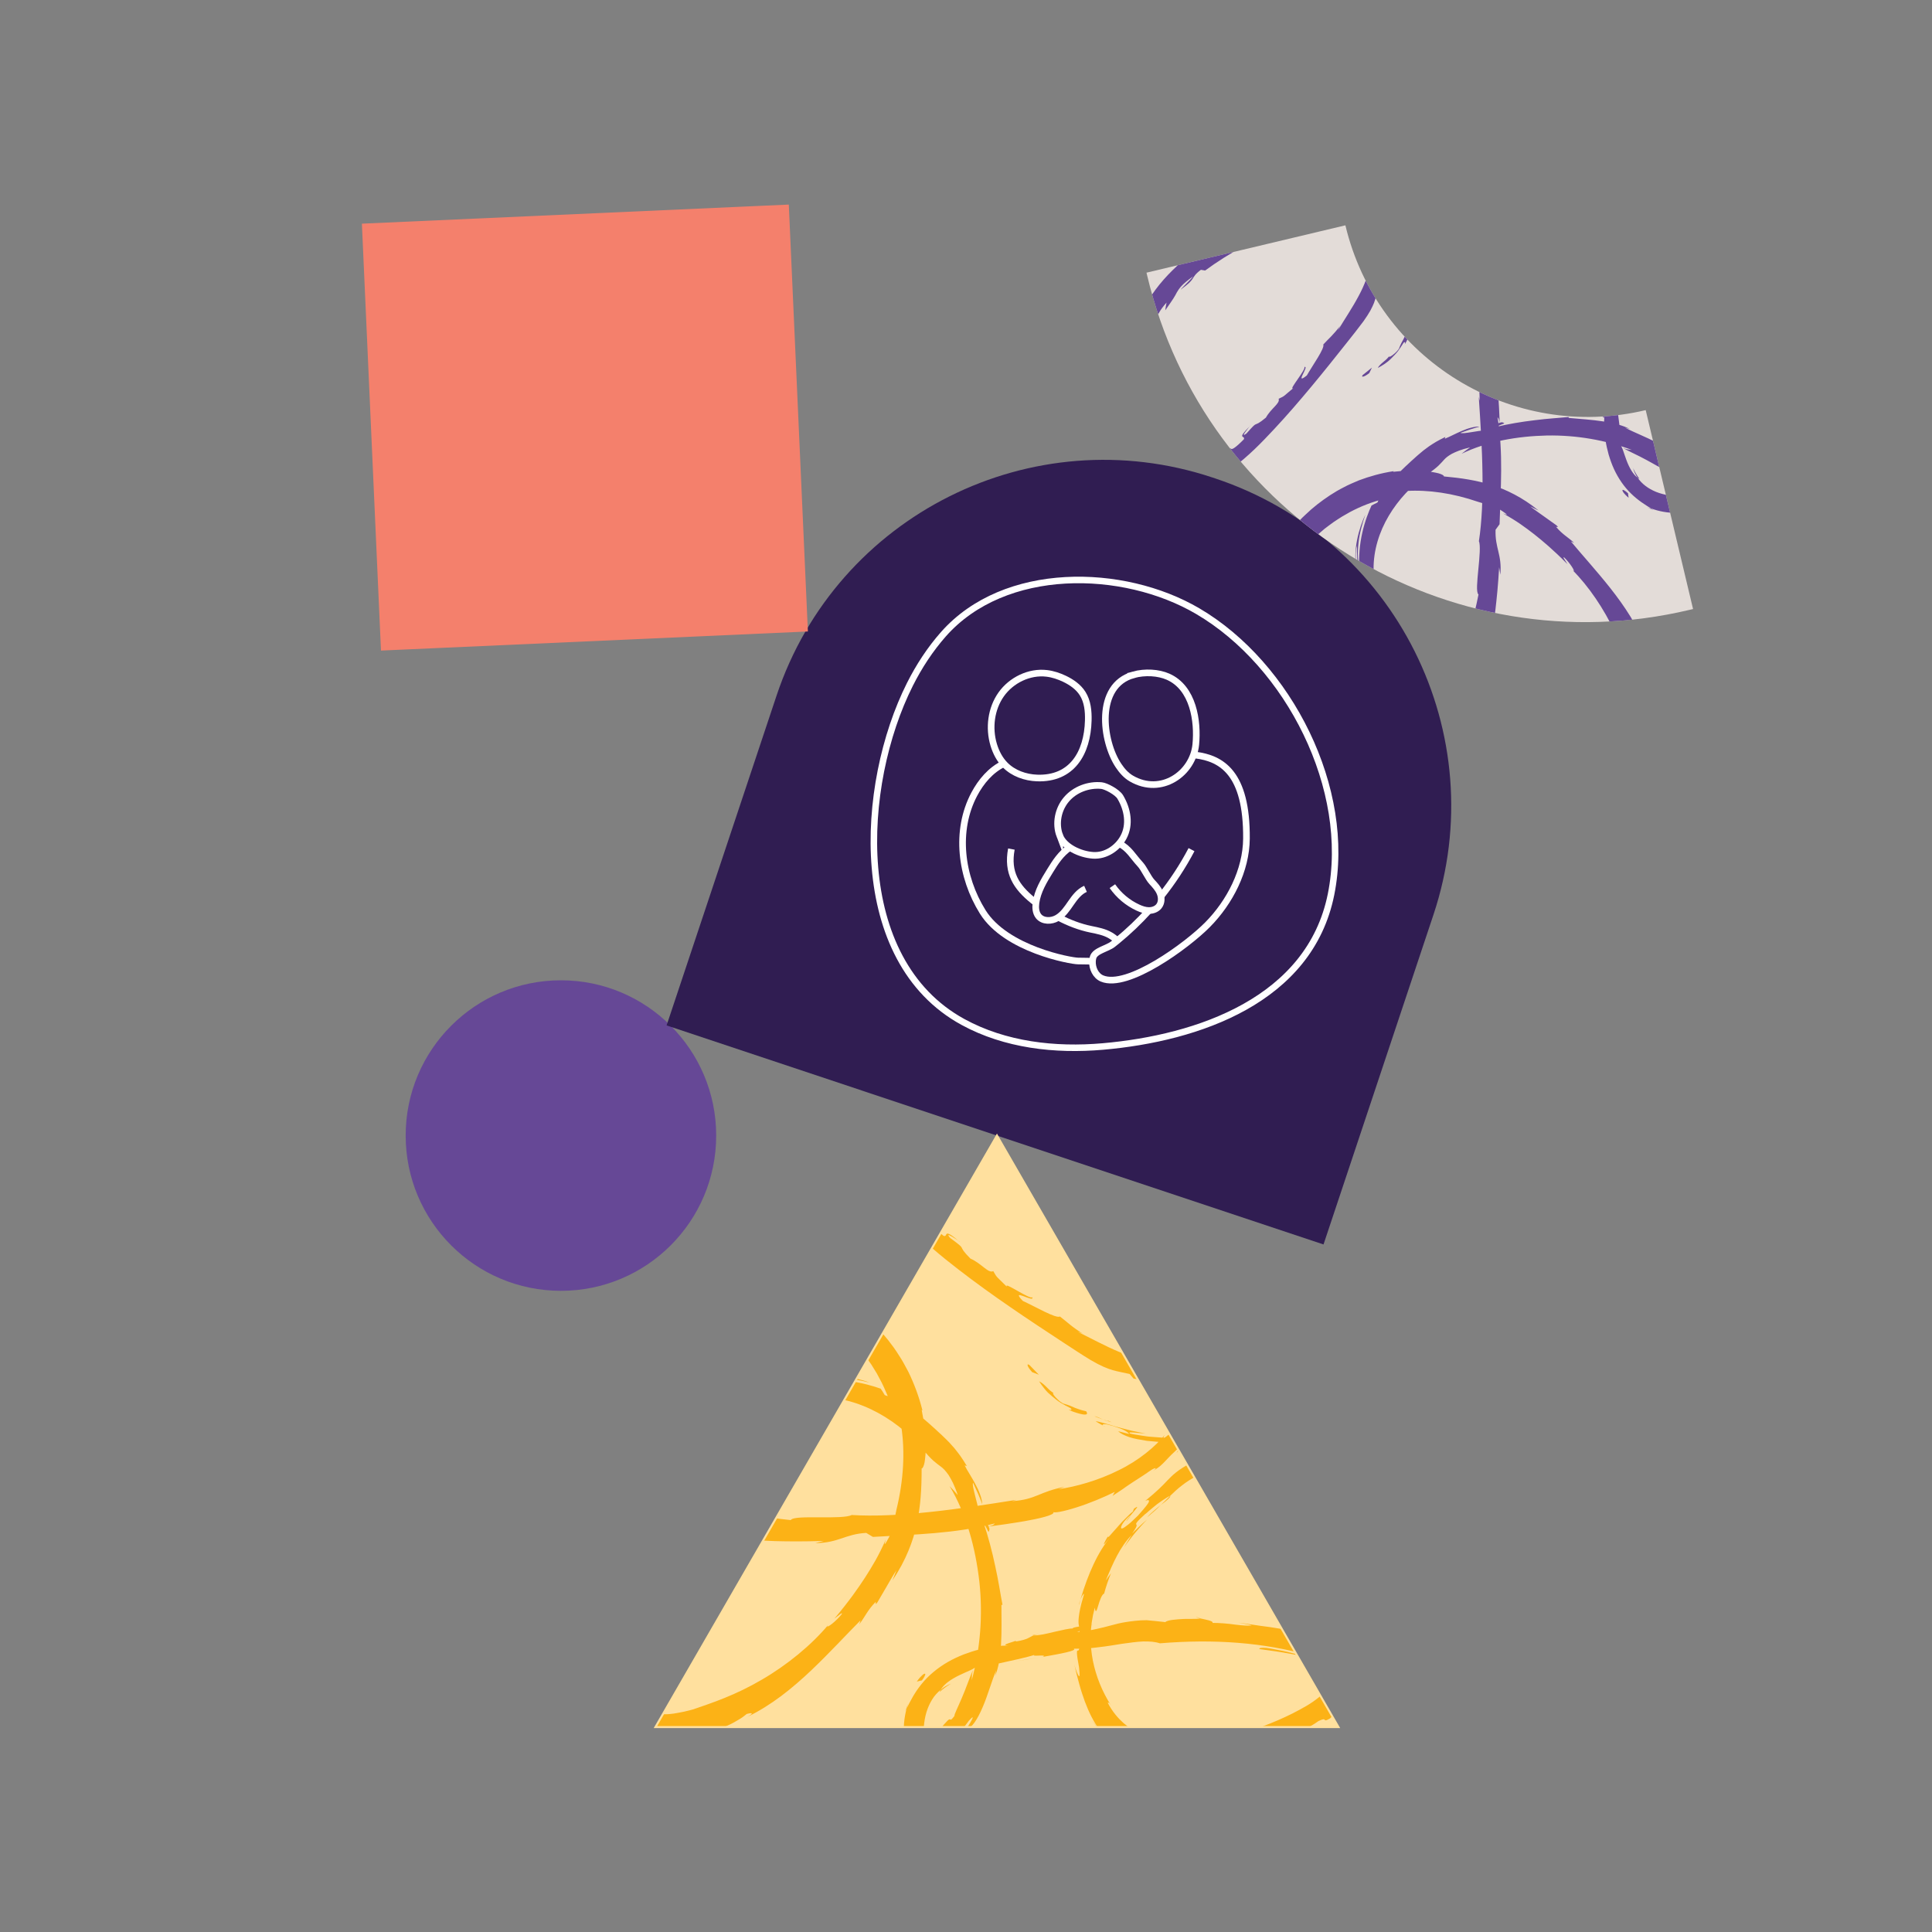 <svg aria-hidden="true" xmlns="http://www.w3.org/2000/svg" xmlns:xlink="http://www.w3.org/1999/xlink" version="1.1" viewBox="0 0 800 800">
  <rect x="0" y="0" width="800" height="800" fill="#808080" stroke="none"/>
  <defs>
    <clipPath id="clippath">
      <path d="M474.73,112.91l82.37-19.61h0c13.21,55.47,68.88,89.73,124.35,76.52h0s19.61,82.37,19.61,82.37l-1.32.31c-100.23,23.86-200.83-38.05-224.69-138.28l-.31-1.32Z" style="fill: #e3dcd8; stroke-width: 0px;"/>
    </clipPath>
    <clipPath id="clippath-1">
      <polygon points="412.82 715.15 271.4 715.15 342.11 592.68 412.82 470.21 483.53 592.68 554.23 715.15 412.82 715.15" style="fill: #ffe09e; stroke: #ffe09e; stroke-miterlimit: 10; stroke-width: .84px;"/>
    </clipPath>
  </defs>
  <rect y="0" width="800" height="800" style="fill: #f7f5f3; stroke-width: 0px; display: none;"/>
  <g>
    <circle cx="232.27" cy="470.21" r="64.29" style="fill: #664896; stroke-width: 0px;"/>
    <polygon points="412.82 715.15 271.4 715.15 342.11 592.68 412.82 470.21 483.53 592.68 554.23 715.15 412.82 715.15" style="fill: #d81f2e; stroke-width: 0px;"/>
    <path d="M456.77,190.61h1.17c78.8,0,142.78,63.98,142.78,142.78v143.95h-286.74v-143.95c0-78.8,63.98-142.78,142.78-142.78Z" transform="translate(129.15 -127.54) rotate(18.44)" style="fill: #301d52; stroke-width: 0px;"/>
    <rect x="154.17" y="89.02" width="176.05" height="176.05" transform="translate(-7.67 11) rotate(-2.56)" style="fill: #f4806c; stroke: #f4806c; stroke-miterlimit: 10; stroke-width: .9px;"/>
    <g>
      <path d="M474.73,112.91l82.37-19.61h0c13.21,55.47,68.88,89.73,124.35,76.52h0s19.61,82.37,19.61,82.37l-1.32.31c-100.23,23.86-200.83-38.05-224.69-138.28l-.31-1.32Z" style="fill: #e3dcd8;"/>
      <g style="clip-path: url(#clippath);">
        <g>
          <path d="M564.31,155.27c-.83.9.17,1.18,2.67-.77l1.11-2.28-3.79,3.05Z" style="fill: #664896; stroke-width: 0px;"/>
          <path d="M581.67,142.6c.25-.41.5-.83.73-1.26.21-.45.4-.89.59-1.32.36-.86.65-1.66.82-2.3.33-1.29.14-1.96-1.02-1.3-.56,1.82-1.09,2.86-1.61,3.95-.59,1.04-1.19,2.1-1.95,4.11-.94,1.32-2.08,2.18-2.84,2.74-.78.54-1.27.69-1.24.34-.3.49-1.16,1.39-2.2,2.19-1.01.84-2.03,1.76-2.44,2.62,1.86-1,3.96-2.24,5.72-4.11.9-.91,1.84-1.84,2.66-2.91.8-1.1,1.57-2.25,2.3-3.43.98-.74.49.34.49.69Z" style="fill: #664896; stroke-width: 0px;"/>
          <path d="M631.82,52.44c-.56.45-1.12.87-1.7,1.28.5-.3,1.09-.74,1.7-1.28Z" style="fill: #664896; stroke-width: 0px;"/>
          <path d="M623.54,125.48c-1.07-1.12-1.6-1.51-1.73-1.5,1.04,1.01,1.89,1.82,1.73,1.5Z" style="fill: #664896; stroke-width: 0px;"/>
          <path d="M652.24,145.35c-.72-.27-1.32-.49-1.97-.74.72.37,1.47.67,1.97.74Z" style="fill: #664896; stroke-width: 0px;"/>
          <path d="M631.82,52.44c1.44-1.13,2.84-2.35,4.12-3.72-.05-.54-2.05,2.02-4.12,3.72Z" style="fill: #664896; stroke-width: 0px;"/>
          <path d="M595.52,102.23c-.05,1.07-.13,1.96-.14,2.79.12-.87.25-1.71.31-2.59-.06-.06-.11-.11-.17-.2Z" style="fill: #664896; stroke-width: 0px;"/>
          <path d="M548.81,78.13c-.55-.04-1.11-.11-1.67-.16-.51.09-.99.19-1.46.32,1.05-.01,2.1-.08,3.13-.15Z" style="fill: #664896; stroke-width: 0px;"/>
          <path d="M534.05,25.94c-.74.38-1.06.95-1.23,1.45-.18.5-.19.98-.28,1.35.44-.9,1.34-1.78,2.53-2.55-.08-.18-.38-.28-1.02-.26Z" style="fill: #664896; stroke-width: 0px;"/>
          <path d="M600.74,87.78l.14,1.9c-.04-.49-.1-1.33-.14-1.9Z" style="fill: #664896; stroke-width: 0px;"/>
          <path d="M597.06,72.05c.16.12.43.16.71.15-.04-.13-.31-.16-.71-.15Z" style="fill: #664896; stroke-width: 0px;"/>
          <path d="M568.7,88.27c.08.02.11-.06.17-.06-.2-.28-.31-.35-.17.06Z" style="fill: #664896; stroke-width: 0px;"/>
          <path d="M505.79,66.54l1.04-.26c.08-.22.15-.43.12-.62l-1.16.87Z" style="fill: #664896; stroke-width: 0px;"/>
          <path d="M711.43,125.41c-.06.13-.08.18-.13.31-.6,1.89-.19.84.13-.31Z" style="fill: #664896; stroke-width: 0px;"/>
          <path d="M636.51,312.82c-3.17-1.23-.44-.83,1.87-.73,2.32.14,4.16.17-.6-1.3.41.29-1.89.28-3.3.3-1.41.05-1.99.44,2.03,1.72Z" style="fill: #664896; stroke-width: 0px;"/>
          <path d="M595.87,100.59c.1-.87.21-1.75.33-2.63-.19,1.19-.29,2-.33,2.63Z" style="fill: #664896; stroke-width: 0px;"/>
          <path d="M637.79,310.8h0s-.98-.3-.98-.3c.41.13.63.2.98.3Z" style="fill: #664896; stroke-width: 0px;"/>
          <path d="M660.29,103.74c.22-.27.42-.83.62-1.42-.11.04-.28.35-.62,1.42Z" style="fill: #664896; stroke-width: 0px;"/>
          <path d="M709.82,87.24c-.13-.89-.24-1.79-.41-2.67.16,1.06.27,1.93.41,2.67Z" style="fill: #664896; stroke-width: 0px;"/>
          <path d="M661.34,159.36c.03,1.43-.09,1.93.2,3.87.04-.19.06-.37.08-.6-.19-.69-.33-1.63-.28-3.27Z" style="fill: #664896; stroke-width: 0px;"/>
          <path d="M684.71,211.24c-.29-.18-.68-.41-1.02-.62-.29-.11-.61-.23-.93-.34-.31-.14-.63-.28-.92-.41.92.53,1.9.94,2.87,1.38Z" style="fill: #664896; stroke-width: 0px;"/>
          <path d="M472.53,195.55c0,.69.02,1.18.03,1.68.04-.22.31-.18.59-.07.16.04.32.1.47.16.16.05.31.09.41.13.23.05.27.03-.02-.2-.15-.11-.37-.29-.64-.55-.28-.26-.56-.59-.84-1.15Z" style="fill: #664896; stroke-width: 0px;"/>
          <path d="M596.11,102.29c-.22-.36-.29-.85-.23-1.7-.06.63-.12,1.24-.18,1.84.13.18.27.24.41-.14Z" style="fill: #664896; stroke-width: 0px;"/>
          <path d="M669.72,161.05l.61,8.99c-.11-2.51-.36-5.79-.61-8.99Z" style="fill: #664896; stroke-width: 0px;"/>
          <path d="M579.37,279.84c.65-.2,1.29-.43,1.93-.65-.76.19-1.45.41-1.93.65Z" style="fill: #664896; stroke-width: 0px;"/>
          <path d="M676.25,193.89c.09.34.19.68.3,1.02.13.33.28.65.43.98.28.68.69,1.28,1.09,1.91.25.2.55.41.78.48-1.01-1.36-1.9-2.81-2.6-4.4Z" style="fill: #664896; stroke-width: 0px;"/>
          <path d="M472.56,197.24s0-.02,0-.02c0,0,0,0,0,.02Z" style="fill: #664896; stroke-width: 0px;"/>
          <path d="M517.66,176.35c-5.98,5.87-1.87,3.73-2.6,5.55-1.76,1.8-2.93,2.81-3.71,3.37-.77.57-1.16.68-1.42.64-.5-.09-.47-.8-1.98,0-2.24,2.06-4.13,3.99-6.01,5.62-1.86,1.67-3.71,3.02-5.71,4-.4-.06-1.21.2-.42-.46-2.55,1.87-6.94,3.51-11.53,4.05-1.14.21-2.31.17-3.45.26-1.11.05-2.16-.01-3.16-.13-2-.23-3.63-.73-4.85-1.31-.24-.34-.25-.57-.25-.69.07,1.04-.12,1.74-.62,1.98-1.28-.98-2.2-2.16-2.7-3.41-.49-1.24-.58-2.41-.2-3.13.09,1.11.28,1.66.49,2.05.21.39.44.61.71.98-.47-.97-.78-2.14-1-3.4.56-1.78.69-.4.95,1.18.14.78.34,1.59.62,2.11.27.53.56.79.77.68-.68-1.02-1.13-2.64-1.38-4.56-.24-1.94-.44-4.1-.63-6.1-.37-4.04-.58-7.85-.37-10.86.64-.62.7,2.89.84,5.57.12,2.67.23,4.5.73.47-.12,3.1-.2,6.23-.27,9.36.9-3.6.9-2.18.93-.69.01.76.03,1.48.17,1.63.14.14.38-.22.87-1.88,0-6.16-.2-9.56-.34-12.95-.15-3.39-.28-6.78.31-12.72-.5-2.74-1.1.81-1.6-1.94.07-2.14.16-3.96.4-5.5.11-.77.22-1.48.34-2.13.14-.65.3-1.23.45-1.78.58-2.18,1.34-3.56,1.99-4.81,1.43-2.47,2.47-4.33,3.97-10.15.05-.4.08-.78.1-1.15.04-.36.07-.72.11-1.08.07-.72.16-1.48.38-2.38.52-1.73,1.51-4.1,4.45-7.35-.21,1.08-.41,2.14-.53,3.21,1.55-2.28,2.62-3.71,3.31-4.83.71-1.1,1.1-1.86,1.5-2.63.89-1.45,1.79-3.12,6.72-6.6-.66.89-2.28,2.43-3.5,3.69-1.23,1.25-2.08,2.18-1.43,1.63,1.56-1.14,2.56-1.96,3.27-2.6.7-.66,1.08-1.17,1.41-1.66.66-.99,1.05-1.98,3.48-3.78l1.75.3c4.88-3.59,10.38-7.1,16.26-10.23,5.87-3.1,12.23-5.75,18.84-7.56-.65.55-2.79,1.52.38,1.1,8.18-2.42,17.39-3.56,26.21-2.64,4.41.42,8.7,1.4,12.66,2.81,3.96,1.41,7.55,3.35,10.69,5.56,1.82.77,3.65,1.63,5.39,2.67,1.06.93,1.59,2.07.34,1.23,4.02,4.52.71-.29,3.1,1.47,2.44,2.57,2.56,3.9.89,2.43,3.9,3.69,8.48,10.27,11.34,17.94,2.97,7.6,4.47,15.94,4.76,22.05l-.67-2.3c.5,4.71,1.35,7.31,2.13,9.86.76,2.55,1.45,5.05,1.32,9.55l-.34-1.69c.69,10.43,1.41,21.4,1.54,31.78.16,10.38-.26,20.15-1.48,28.05.72,1.55.26,6.7-.23,11.63-.46,4.93-.98,9.64.06,10.43-1.17,5.89-1.77,7.96-2.51,10.45-.38,1.24-.77,2.62-1.46,4.47-.7,1.82-1.65,4.2-3.71,6.57-1.09,1.26-1.82,2.37-2.81,3.58-.99,1.2-2.26,2.47-4.56,3.67l-.59-.99c-1.91,1.31-4.04,2.52-6.26,3.67-1.4-.03-2.78-.03-4.17-.1-1.59.59-3.2,1.17-4.82,1.7,1.98-.46,4.3-.7,4.1-.3-3.76,1.41-8.57,2.44-12.45,2.93-3.89.48-6.84.49-6.99.22-6.12,1.38-12.35,2.39-18.62,3.07.39-.5,3.54-.82,5.99-1.36-4.96,1.02-5.45.67-5.81.4-.37-.3-.62-.58-5.19.09,1.24.24-.65.69-.86.93-1.15-.14-2.67-.28-4.42-.38-1.72-.1-3.68-.22-5.73-.34-1.91-.13-3.66-.41-4.86-.91-1.18-.49-1.89-1.1-2.58-2.14.38.15.76.22,1.11.25-1.04-1.31-1.74-4.18-1.9-7.47-.11-3.45-.16-7.01.27-10.6.31-3.6,1.07-7.21,2.02-10.8.55-1.77,1.03-3.58,1.75-5.32.34-.87.63-1.77,1.03-2.62l1.17-2.57c-1.29,2.37-2.13,3.17-2.41,2.84-.32-.34-.04-1.79.84-3.89.6-.38,1.26-.72,1.89-1.06.71-2.91-2.63,3.95-.62-1.76.36-.63.67-1.15.94-1.56.29-.4.55-.7.77-.91.43-.42.68-.5.8-.33.25.35-.14,1.61-.69,3.15.45-1.06,1.01-2.06,1.55-3.08.54-1.02,1.07-2.04,1.69-3.01.54-.12-.26,1.29-.08,1.9.48-1.35,2.36-3.66,4.51-5.87,2.12-2.25,4.46-4.42,5.47-6.26h.52c.65-.67,1.35-1.23,2.01-1.8.66-.56,1.3-1.11,1.91-1.64,1.31-.96,2.49-1.93,3.69-2.75,1.22-.78,2.34-1.6,3.48-2.27,1.16-.66,2.26-1.33,3.37-1.93,4.48-2.37,8.92-4.17,14.86-5.64-.01-1.11,4.76-1.86,8.38-3.09,9.22-.56,19.43.93,29.69,4.46,3.64,1.16,4.27,1.15,4.38.96.13-.2-.24-.64,1.49-.19.03.28.69.76,1.56,1.33.85.6,1.94,1.23,2.81,1.84,1.76,1.21,2.82,1.98.18.87,5.77,3.18,9.19,5.76,12.92,8.64,3.7,2.94,7.71,6.26,13.8,12.4-.97-1.65-2.29-3.31-1.31-2.73,2.28,2.18,4.48,5.62,3.83,5.57l-.61-.57c6.91,6.89,13.27,16.35,17.7,25.88,2.23,4.76,3.99,9.51,5.33,13.94,1.35,4.43,2.28,8.53,3.19,12.1l-.18-.8c.19,1.24.45,2.49.59,3.75.11,1.25.28,2.54.35,3.77.13,2.44-.05,4.55-.84,6.09-.71.99-1.16,1.21-1.21,1.16-.06-.05.17-.42.35-.81.18-.4.3-.83.24-1.01-.06-.18-.24-.08-.8.4-.55,1.04-1.68,2-3.06,2.74-1.38.74-2.98,1.27-4.59,1.68-1.68.34-3.31.65-4.89.94-1.6.17-3.17.29-4.7.42-6.19.25-11.98-.32-18.85-1.16-4.93-2.43-13.95-4.94-22.85-9.55-4.49-2.17-8.87-4.88-12.78-7.64-1.92-1.43-3.78-2.81-5.37-4.28-.81-.72-1.59-1.41-2.3-2.13-.7-.73-1.35-1.43-1.95-2.12l.19,1.05c-3.26-2.02-3.12-3.35-4.96-5.39-.12.66,2.5,3.27.56,1.91-5.84-5.45-11.1-11.71-15.01-18.7-3.92-6.97-6.35-14.73-6.36-22.48-.07-7.71,2.31-15.36,6.29-22.06,3.97-6.71,9.48-12.51,15.73-16.97,2.29-1.64,3.76-2.76,4.78-3.72,1.01-.99,1.66-1.71,2.38-2.52.72-.81,1.62-1.54,3.19-2.44,1.6-.83,3.9-1.83,7.58-2.67l-1.78,1.29-1.72,1.34c10.63-5.14,23.16-7.28,35.39-7.56,12.19-.2,24.31,1.92,35.12,5.98-1.38-.29-1.54.02-3.63-.78,2.12,1.26,6.18,3.01,9.51,4.85,3.36,1.78,6.06,3.53,6.32,3.28,2.61,2.33.19,1.03,1.53,2.7,1.5,1.77,3.62,3.71,5.3,5.73.22.25.43.49.62.75l.28.38.07.09.02.02.04.03c.11.09.22.21.3.32.16.23.19.46-.04.52-.16.02-.46-.27-.58-.34.22.1.41.41.57.74-.2.18-.6.23-.78.35-.19.11-.36.3.04.61-.14-.05-2.69-.15-4.37-.46-1.81-.31-3.56-.77-5.18-1.42-3.25-1.34-5.92-3.3-7.65-5.9-1.77-1.15-3.51-4.2-4.6-7.18-1.14-2.96-1.75-5.82-2.71-6.33.89.09.32-3.61-.22-8.26-.57-4.63-1.25-10.29-1.92-13.13.65,1.89.14-5.07,1.02-2.85-.55-6.58-1.1-12.59-1.93-11.4.33-3.06.42-6.1.28-9.06-.06-2.95-.29-5.83-.47-8.54-.12-2.71-.25-5.26-.14-7.55.15-2.29.5-4.31,1.22-5.97.16-19.39,3.04-37.35,9.37-53.57.32.3-.01,1.54-.5,3.3-.49,1.75-1.37,3.92-2.04,6.13-.66,2.21-1.3,4.38-1.66,5.98-.29,1.62-.3,2.67.17,2.6,1.81-7.96,3.41-14.25,5.74-20.27.58-1.51,1.08-3.05,1.81-4.52.17-.37.35-.74.52-1.12l.26-.56.11-.26c.16-.36.31-.72.47-1.08.07-.52.59-.39.98-.42.21.02.42.03.63.06.21.05.42.1.64.14.23.09.47.17.71.26.34.17.68.34,1.03.51.34.2.68.44,1.03.65.34.24.67.52,1.01.78,1.32,1.28.78,1.07-.17.48-.98-.54-2.4-1.21-2.93-1.25,2.79,1.12,5.41,3.78,7.43,6.78,1.03,1.51,1.92,3.13,2.71,4.79.8,1.72,1.57,3.5,2.26,5.26,2.78,7.09,4.62,14.25,6.07,21.35-.15-.02-.54-1.54-.92-2.97.58,2.79.65,6.57,1.37,6.17-.15-.92-.34-1.83-.53-2.74.13-1.17.42-1.07.81-.25.19.41.41,1,.64,1.7.21.71.42,1.53.64,2.39.84,3.46,1.37,7.66,1.63,7.93-1.13-2.47-1.15,1.2-1.51,4.44-.37,3.27-.89,6.07-1.99,2.14.06,1.89.13,4.19.69,3.83-.23,1.35-.5,2.18-.7,2.35-.2.17-.32-.31-.42-1.68-.23,2.41-.49,3.9-.69,4.99-.21,1.09-.35,1.78-.5,2.44-.17.66-.36,1.29-.82,2.2-.47.9-1.2,2.09-2.67,3.68-.23-.27.81-1.66.95-2.6-.95,1.87-2.23,3.72-4.11,5.55-1.92,1.8-4.41,3.65-7.93,5.07.32-.38-.58-.28,1.42-1.25-5.69,2.91-11.12,4.54-16.93,5.18-5.79.58-12.07.17-19.03-2.43,2.31-.1,1.14-.61-.6-1.28-1.74-.69-4.03-1.72-4.11-2.51-2.42-.89-4.79-1.94-7.1-3.14.77.74,1.6,1.41,2.42,2.12-6.06-3.21-11.58-6.18-15.51-10.83,1.39,1.06,2.73,2.17,4.15,3.11l-1.23-1.03-1.19-1.11c-.79-.75-1.61-1.46-2.37-2.24-1.51-1.57-3.03-3.12-4.42-4.81,1.4,2.05,2.97,3.97,4.55,5.89-2.7-2.33-2.88-1.93-3.17-1.79-.27.12-.73.02-3.59-3.8.67.7-.49-.66-1.88-2.74-.35-.52-.72-1.07-1.1-1.63-.34-.59-.69-1.19-1.03-1.77-.66-1.18-1.25-2.29-1.54-3.2l.02.02c-1.09-1.39-2.25-2.78-3.31-4.5-1.11-1.68-2.14-3.67-3.18-6.11-.2-1.42,1.87.32,1.74-.61-.65-.64-1.4-1.92-2.25-3.49-.84-1.59-1.69-3.52-2.55-5.48-1.69-3.94-3.28-8.06-4.56-9.96.75,1.3,1.46,1.13,1.45.63l-1.84-2.47c-.75-3.25-.74-3.76-.03-3.42-2.78-9.58-.8,3.58-3.49-8.01.33.87.34.41,1.03,2.23-.74-2.9-1.58-5.7-2.29-8.45-.72-2.76-1.38-5.5-1.92-8.23-1.04-5.44-1.63-10.91-1-16.21.84-1.49.67.8.71,3.03.02,2.24.18,4.43.69,2.63-.15-3.75-.09-7.57.58-11.27.65-3.69,1.89-7.27,3.94-10.34,2.02-3.07,4.92-5.63,8.18-7.2,1.64-.81,3.41-1.33,5.19-1.65,1.78-.32,3.6-.41,5.36-.23-.88-.13-1.76-.16-2.65-.18.92-1.01,3.82-.87,6.98.34,3.2,1.21,6.4,3.39,9.19,5.57-.66-.58-1.29-.71-1.66-.72-.36,0-.49.13-.25.18,3.43,3.02,6.21,7.17,7.47,12.49.64,2.65.82,5.59.3,8.66-.53,3.05-1.89,6.28-4.08,9.36.23-.61.48-1.19.68-1.8-1.77,2.26-4.43,5.01-7.56,7.43-3.12,2.41-6.61,4.54-9.54,6-.73.68-1.94,1.45-2.67,2-.74.53-1,.83.2.65-9.7,3.39-18.54,7.03-27.56,9.82-8.98,2.73-18.15,4.52-27.21,3.62,1.07-.05,2.35-.22,3.14-.36.79-.16,1.1-.3.25-.23l-3.81.28c-1.27.08-2.54.11-3.82.17-2.54.09-5.06.07-7.56-.11,1.11.96,1.91.73,5.1,1.51-1.95.47-6.38.64-10.16-.16,1.74.21,2.62.16,2.91.03.29-.12,0-.34-.59-.59-1.18-.51-3.49-1.32-4.78-1.97.39.4-.64.38-.48.71-1.77-.93-2.66-1.45-3.28-1.63-.63-.18-.94-.11-1.36-.04-.42.06-.94.12-1.89-.31-.94-.42-2.42-1.29-4.17-3.38.23.04.48.06.72.07-2.99-2.53-5.45-5.76-6.29-10.16.3-1,.6.06,1.05,1.3.42,1.25,1.12,2.66,1.55,2.61-1.23-2.64-2.26-5.46-2.71-8.41-.21-1.47-.27-2.96-.13-4.41.17-1.45.53-2.85,1.14-4.13-.22,1.3-.49,2.86-.61,4.44-.14,1.58-.08,3.16.11,4.43.47-2.98.99-4.52,1.3-5.91.37-1.38.62-2.6,1.43-4.57l-.17.39c1.26-3.04,3.07-5.82,5.31-8.08-.62.53-1.2,1.11-1.77,1.72.52-1.84,1.52-3.5,2.85-4.92.33-.35.7-.68,1.06-1.01.38-.31.77-.62,1.18-.91.86-.52,1.72-1.1,2.66-1.57,3.79-1.87,8.18-2.99,13.41-3.93-1.28.22-2.24.5-2.96.67-.72.2-1.19.42-1.49.55-.6.27-.5.36-.12.39.38.03,1.02,0,1.54.05.52.09.9.23.74.52,2.56-.01,6.33.72,5.22.94,1.16-.13,2.23-.11,3.26.1.51.09,1.03.18,1.53.31.5.15,1.01.31,1.53.47,1.05.28,2.11.74,3.35,1.06,1.21.43,2.61.75,4.23,1.21.16.37,4.38,2.44,2.99,2.69,5.11,3.1-.8-1.35-.24-1.38,1.13.41,2.16,1.1,3.27,1.75,1.03.77,2.12,1.53,3.12,2.51,1.04.92,1.98,2.01,2.97,3.09.92,1.15,1.86,2.32,2.72,3.6,3.51,5.08,6.38,11.08,9.43,17.44,2.25,5.63,3.41,9.12,4.52,12.52.57,1.7.96,3.41,1.43,5.41.52,1.99.77,4.29,1.11,7.18-.07.98-.26,1.27-.4,1.16-.14-.11-.31-.63-.48-1.26-.33-1.27-.62-3.01-.62-3.01-.05,1.57-.02,3.02-.06,4.43-.07,1.41-.1,2.75-.1,4.09.04,1.34-.07,2.66-.09,4.02-.01.68-.02,1.37-.03,2.07,0,.7,0,1.42-.07,2.15-.16-1.21-.59-.02-1.22,1.69-.25,2.32,0,3.15.03,4.14.05.99.03,2.18-.87,5.16-.14-1.12-.55-2.6-.51-4.86-.18,1.35-.34,2.71-.48,4.07-.23,1.35-.45,2.7-.68,4.06-.12.68-.21,1.37-.36,2.05-.16.68-.33,1.35-.49,2.03-.36,1.35-.64,2.76-1.11,4.1-.6.58-.44-.28-.22-1.58.21-1.3.58-2.99.7-4-.45,1.51-.9,3.29-1.5,5.06-.65,1.75-1.25,3.58-1.89,5.25-.69,1.64-1.3,3.18-1.75,4.45-.47,1.26-.85,2.2-.88,2.76l1.21-1.69c.4-.56.73-1.17,1.1-1.76-1.01,2.13-1.29.67-.69-.94.43-1.31.89-2.39,1.33-3.29.38-.92.77-1.65,1.13-2.22.72-1.14,1.33-1.64,1.56-1.72l-1.35,3.87c.89-.76,1.71-2.11,2.5-3.83.75-1.73,1.29-3.89,1.89-6.13.24-1.14.43-2.33.64-3.51.19-1.19.46-2.36.56-3.56.25-2.38.66-4.64.89-6.69l.54,1.82c.17.61.29,1.22.44,1.84.1-1.44.04-2.89.01-4.33l-.04-2.15-.02-1.07-.09-1.07c.52-1.76,1.47-2.97,1.42,1.19.58-2.97.53-4.32.49-5.55-.06-1.23-.22-2.34.23-4.94.13-.57.21-.32.27.21-.09-1.97-.45-3.93-.7-5.87.39,1.13,1.03-1.06,1.02,2.59.03-1.33.02-2.61-.02-3.82-.02-1.21-.23-2.35-.37-3.43-.16-1.08-.33-2.1-.51-3.05-.2-.96-.43-1.85-.64-2.69-.9-3.36-1.71-5.84-1.71-7.93l.33.84c-1.08-3.55-1.89-5.33-2.36-6.22-.48-.89-.65-.89-.82-.78-.35.26-.5.85-3.23-3.86-.11-2.6-.45-5.2-.9-7.87l-1.74-.65c-.72-1.34-2.46-3.82-1.75-3.64-4.1-4.04.2,1.04-2.39-1.1-1.85-3.17-5.48-6.78-9.06-9.23-.91-.59-1.75-1.2-2.58-1.7-.83-.49-1.58-.97-2.23-1.4-1.34-.78-2.25-1.51-2.46-2.08-2.73-.3,6.09,3.54-1.25.86-.65-1.32-2.86-2.11-5.67-2.56-1.4-.27-2.96-.37-4.56-.57-1.62-.11-3.28-.3-4.96-.49.52-.24,1.32-.4,2.12-.47.8-.03,1.59-.02,2.11-.02,1.03,0,.99-.13-2.46-.85-2.14.78-5.42.71-9,1.18-3.57.41-7.39,1.54-9.88,3.24.25.67-2.63,2.24-5.57,5.53-1.47,1.62-2.93,3.65-4.12,5.9-1.19,2.25-2.05,4.73-2.52,7.11-.07-.18-.46.83-.84,2.64-.37,1.81-.7,4.44-.46,7.41.19,2.96,1,6.24,2.42,9.12,1.4,2.89,3.41,5.32,5.23,6.93h-.37c1.17.07,3.58,1.69,6.8,2.94,3.2,1.31,7.13,2.25,10.47,2.54-.37.73-1.62,1.05-5.39.49,2.13.54,4.27.9,6.41,1.14,1.56-.27,3.56-.28,7.62-.39l-1.6.99c2.12.05,4.2-.09,6.34-.21,2.13-.2,4.3-.39,6.52-.7,4.45-.59,9.19-1.21,14.5-1.91.2-.52-2.01-.8-2.87-1.29-.44-.24-.54-.53.14-.91.68-.39,2.14-.84,4.8-1.58.51.42,1.1,1.19-1.72,2,.93-.27,3.26-1.07,5.18-1.35-1.37.65-2.77,1.23-4.18,1.81,2.41-.3,2.99-.62,3.44-.96.45-.33.77-.67,2.65-1.08.11.76,2.89-.24,2.51.47-.93.36-3.35.56-4.73,1.18,4.3-.81,9.49-1.99,11.34-2-.5-.28-.3-.93,2.7-2.07,3.89-1.43,4.61-1.53,4.98-1.36.36.16.34.52,2.66-.25.42-.31,1.05-.65,1.76-.99.7-.35,1.47-.74,2.19-1.1,1.44-.71,2.59-1.46,2.41-1.98,2.17-1.08,2.82-.81,3.78-1.01.89-.64,2.46-1.5,4.18-2.58,1.73-1.07,3.63-2.31,5.22-3.48,3.19-2.39,5.13-4.45,2.87-3.29-.3.22-.61.43-.92.63.15-.15.35-.29.53-.47l-.03.02.03-.02c2.61-2.44,5.15-5.06,7.28-8.09,2.12-3.02,3.81-6.45,4.58-10.19,1.56-7.44-.54-15.62-5.52-21.07l.29-.22c-1.52-1.63-3.31-3.18-5.35-4.4-2.02-1.23-4.22-2.15-6.42-2.74-4.41-1.21-8.75-.95-11.66-.04-2.46.34-5.96,1.02-5.09.22-1.56.7-2.71,1.37-3.69,2.03-.48.34-.93.67-1.38.99-.42.34-.84.68-1.27,1.03-1.67,1.47-3.75,3.12-6.55,7.12,1.53-3.05,1.21-2.61.96-2.43-.1.1-.14.14.21-.31.36-.44,1.05-1.43,2.76-3.08-1.65,1.52-2.85,2.9-3.79,4.21-.97,1.29-1.68,2.51-2.32,3.77-.6,1.28-1.14,2.62-1.54,4.23-.41,1.61-.73,3.49-.82,5.81-.19-1.63-.82-.08-1.22,2.45-.41,2.53-.44,5.99-.2,8.01.15-2,.37-4,.72-5.99-.13,4.57.07,8.51.46,12.48-.49-.67-.99-1.34-1.47-2.03.11,8.8,2.83,16.37,5.33,22.94,2.51,6.66,4.94,12.77,6.09,19.25,1.24,1.93.49-.26-.15-2.54-.66-2.27-1.29-4.6-.14-2.89,1.24,3.67,2.19,7.55,3.1,10.79.84,3.25,1.65,5.84,2.14,6.97,2.1,5.01,3.78,7.03,5.49,9.01,1.77,1.97,3.48,3.99,6.66,8.68-.26-.71-.34-1.51.3-1.32.66.17,1.93,1.41,4.77,4.45.59.77,1.14,1.45,1.63,2.06.48.62.89,1.18,1.22,1.68.65,1.01,1.08,1.72,1.2,2.18.12.45-.05.64-.49.5-.44-.14-1.18-.58-2.07-1.45-1.32-1.38-1.84-2.15-1.67-2.19-1.81-1.81-4.06-4.34-2.44-1.59l1,.51c.52.85,1.46,1.93,2.44,3.13.97,1.21,2.14,2.4,3.15,3.47.5.54.97,1.04,1.37,1.47.42.43.77.79,1.02,1.08.49.57.57.81-.05.51,2.51,1.84,3.16,2.05,2.71,1.53-.43-.55-1.93-1.91-3.53-3.51,3.65,3.71,7.01,6.09,10.54,8.16,3.54,2.07,7.26,3.87,12.24,5.87-1.53-.81-2.79-1.84-1.22-1.25,3.6,1.48,5.92,2.1,7.43,2.4,1.51.33,2.23.31,2.79.28.56-.04.97-.12,1.89-.13.91,0,2.33.13,4.93.3,2.93.56,2.4.86,2.43,1.14.03.2.67.53,6.02-.02,3.29-.06,3.69.09,2.92.51-.77.38-2.73.86-4.06,1.08,2.5-.32,4.91-.69,7.2-1.12,2.3-.4,4.47-.91,6.52-1.45,4.08-1.12,7.61-2.53,10.16-4.09l-1.12.82-1.16.76c-.77.52-1.57.98-2.37,1.43,2.88-1.64,5.2-3.05,7.39-4.72-1.03.38-2.03.77-3.07,1.06,2.76-1.59,4.83-3.38,5.02-3.07,1.07-1.32.33-1.17-.09-1.31-.21-.07-.36-.22-.18-.65.17-.43.66-1.14,1.61-2.43,1.6-1.35,3.52-3.99,4.76-6.65,1.28-2.66,1.89-5.08,2.63-5.65-.88,3.22-1.63,4.72-1.8,5.39-.21.66.05.51.36.28.31-.22.65-.51.63-.04-.05.45-.39,1.77-2.05,4.32,1.2-1.97,2.64-4.61,3.73-7.82.27-.45.11.53-.14,1.44,1.35-3.2,1.65-5.21,1.81-6.57.12-1.36,0-2.11-.15-2.87-.16-.75-.34-1.51-.47-2.85-.11-1.34-.14-3.25-.11-6.34.66,1.59,1.27-2.89,1.01-4.93.14,5.04-.97,2.39-1.73-2.1,0-3.95-.43-6.08-.8-7.71-.42-1.63-.77-2.78-1.16-4.8.24,1.55.39,3.11.56,4.66-.91-1.46-1.37-5.34-2.95-10.54.42-.59,1.5,4.71,1.27,2.77-1.23-2.82-1.83-6.16-2.7-9.8-.87-3.64-1.99-7.53-4.22-11.26-.73-1.91-.53-2.15-.29-2.32.23-.17.5-.28-.31-1.96-1.52-2.08-2.78-3.63-3.9-4.98-1.1-1.35-2.12-2.46-3.22-3.56-1.16-1.06-2.38-2.16-4.27-3.1-.23-.12-.47-.24-.72-.36-.28-.11-.56-.21-.85-.33-.39-.13-.8-.3-1.2-.41-.4-.12-.81-.17-1.23-.25-1.7-.39-3.52-.34-5.58-.23,1.29.18,2.22.38,2.78.52.56.14.73.23.44.3-.29.09-1.05.08-2.37.22-.33.03-.69.07-1.09.11-.2.02-.4.04-.62.06-.12.17-.23.4-.35.61-.45.89-1.03,1.78-1.52,3.07.43-.96.95-1.75,1.45-2.59l.38-.63.1-.16s.03-.06.05-.07h.09s.37-.02.37-.02l1.48-.07c.5-.04.99,0,1.48,0,.5.03.99-.03,1.49.07,1.01.2,2,.26,3.04.65l.7.23c.2.07.4.13.58.22l1.12.51c.75.34,1.42.78,2.12,1.18,1.31.89,2.57,1.85,3.65,2.91-1.52-1.25-3.2-2.38-5.07-3.23-.45-.23-.94-.41-1.42-.59-.48-.18-.96-.36-1.47-.47-1.27-.42-2.44-.45-3.62-.58.82.16,1.66.29,2.49.51l1.23.41c.35.11.68.26,1,.41l.98.44c.31.17.61.34.92.51.62.33,1.17.71,1.71,1.08,2.15,1.51,3.73,3.18,4.67,4.45-1.96-1.84-2.98-2.52-3.2-2.6-.24-.06.22.58.81,1.71-.96-1.5-2.23-2.8-3.75-3.85-.39-.25-.79-.49-1.2-.72-.41-.23-.86-.4-1.29-.6-.45-.21-.84-.32-1.41-.49-.55-.19-1.08-.3-1.63-.37-1.08-.22-2.16-.2-3.23-.2-.53.03-1.07.07-1.61.1h-.2c-.05.04-.07.12-.11.18l-.2.36-.4.72c-.55.93-1.04,1.98-1.61,2.98l-.38.67-.36.61c-.25.4-.51.81-.78,1.21l-1.86-1.18c-.83,1.24-1.41,2.55-2.03,3.82-.61,1.28-1.17,2.55-1.7,3.82-.99,2.58-1.75,5.21-2.59,7.92-.67,2.76-1.43,5.6-2.17,8.68-.66,3.1-1.57,6.39-2.38,10.09.47-1.56.84-3.14,1.4-4.68.13,1.08-.26,3.37-.83,5.99-.62,2.62-1.14,5.61-1.34,8.05-.64-.56-1.43,2.42-2.08,4.45.28-.09-.04,2.66-.28,5.62-.13,2.97-.16,6.14.52,6.87-.49,2.21-.86,4.43-1.29,6.66-.27,3.04-.13,5.42-.02,7.47.13,2.05.41,3.76.71,5.46.29,1.69.58,3.37.81,5.34.26,1.97.45,4.24.49,7.14-.92-3.46-1.25,1.84-2.1-5.93.13,3.88.12,7.38.65,7.42-.17,1.14.23,3.82.6,6.65.42,2.83.83,5.81.61,7.61.46,1.6,1.27,2.07,1.58,6.39-.11.48-.36.02-.36.02.34-.02,1.14,6.73,1.57,2.87-.27,3.01-.17,6.63.44,10.5.28,1.94.75,3.94,1.3,5.94.6,2,1.3,4.01,2.19,5.95,1.78,3.87,4.24,7.45,7.06,10.16,2.81,2.78,5.83,4.66,8.29,6.17,3.23,1.23,6.92,1.88,10.58,1.87,2.16-.06,4.63-.27,6.63-.85,1.05-.24,2.02-.57,2.99-.87.48-.14.97-.33,1.45-.49l.71-.25.35-.12c.07-.01.11-.04.11-.09l.06-.11c-1.36-3.32-2.45-5.81-3.76-8.14.52.53.38-.07,1.23,1.73-.39-.83-.75-1.58-1.08-2.27-.19-.34-.36-.67-.56-.98-.18-.29-.36-.57-.53-.83-.52-.83-1.04-1.44-1.5-1.95-.9-1.03-1.72-1.53-2.49-2.11-.81-.54-1.64-1.11-2.79-2.09-1.16-.97-2.63-2.36-4.92-4.4-2.17-2.33-.76-1.52.83-.38,1.58,1.15,3.23,2.71,1.89,1.2.13-1.46-2.91-3.97-7.02-6.16-4.1-2.27-9.18-4.13-12.91-6.14.66.16,1.31.38,1.97.56-2.88-1.52-6.74-2.49-11.1-3.16-4.37-.67-9.24-1.01-14.39-1.45,0,0,.52-.18.09-.36-3.58.36-8.69.63-14.06,1.33-5.37.63-11.04,1.58-15.79,2.74,2.8-1.53,4.3-1.28,2.28-1.92-2.18.44-1.77.8-1.92,1.23-.07.22-.28.47-.99.79-.72.31-1.94.73-4.04,1.31-1.44.11-3.72.45-5.76.8-2.06.3-3.87.62-4.46.27,2.64-.96,5.3-1.88,8-2.6-1.13-.04-2.35.13-3.61.47-1.26.31-2.56.79-3.83,1.34-2.56,1.06-4.99,2.42-7.07,3.24l.28-.76c-1.48.69-2.74,1.4-3.86,2.02-1.1.67-2.07,1.27-2.92,1.86-.85.61-1.6,1.18-2.32,1.72-.7.56-1.35,1.13-2,1.68-.66.54-1.3,1.14-1.98,1.76-.69.62-1.43,1.26-2.21,2.02-.79.75-1.7,1.54-2.65,2.51-.49.47-1.01.98-1.56,1.51-.53.55-1.1,1.14-1.7,1.77l1.31-.73c-.52.81-1,1.46-1.4,2.03-.4.58-.76,1.06-1.1,1.46-.7.79-1.26,1.34-1.84,1.89-1.15,1.08-2.41,2.18-3.93,5.66-.8.4-1.65.79-2.44,1.24-1.09,2.31-2.76,6.48-3.83,11.29-1.11,4.81-1.52,10.22-1.23,14.67-.56-2.51-.83-6.5-.31-10.64.46-4.15,1.7-8.38,2.81-11.54-1.12,2.29-2.64,6.41-3.41,10.41-.8,3.99-.87,7.77-.51,9.1-.08-2.05-.16-4.69.44-6.66,0,6.34.46,14.47,3.53,23.78-.41-.09-.6.22-.61.86,0,.63.12,1.62.51,2.8.67,2.4,2.14,5.64,3.99,8.97,1.87,3.33,4.2,6.67,6.27,9.58,2.07,2.92,3.94,5.36,4.75,7.06,3.18,3.05,6.42,5.95,9.74,8.82,1.66,1.43,3.39,2.8,5.08,4.23,1.78,1.33,3.51,2.75,5.35,4.06,1.86,1.29,3.69,2.67,5.68,3.87.98.62,1.97,1.25,2.96,1.88,1.03.58,2.06,1.16,3.1,1.75,2.06,1.22,4.29,2.21,6.52,3.29,1.12.54,2.3.97,3.47,1.45,1.18.46,2.35.98,3.59,1.35-.78-.54-1.26-.95-1.51-1.23-.26-.27-.3-.4-.18-.43.24-.06,1.1.29,2.17.61,2.14.69,4.98,1.61,4.71.31,2.29.54,3.87.93,4.92,1.22,1.06.26,1.6.39,1.79.51l3.45,1.03c1.16.33,2.34.55,3.52.82,2.35.6,4.76.87,7.18,1.25,3.46.85-4.61.26-4.21.78,2.66.18,4.27.38,5.31.5,1.04.09,1.49.21,1.83.35.34.14.57.3,1.16.44.3.07.69.15,1.23.21.54.06,1.24.16,2.15.12-.77-.33.16-.71,2.03-1.06.94-.19,2.12-.29,3.44-.52,1.32-.24,2.78-.48,4.32-.69l-4.37.28c-1.45.07-2.9-.02-4.34-.03,3.7-.58,6.28-1.21,8.41-1.49,2.12-.29,3.85-.56,5.62-.94,1.77-.43,3.65-.94,6-2.55,1.15-.82,2.43-1.97,3.55-3.67,1.15-1.69,1.95-3.91,2.22-6.2-.14,1.94-.61,4.16-1.73,6.27.76-1.21,1.47-2.81,1.92-4.51.46-1.71.67-3.52.74-5.28.08-1.78-.05-3.43-.12-5.22-.02-.89-.14-1.78-.24-2.68-.11-.9-.2-1.81-.34-2.7-1.14-7.2-3.79-13.9-6.04-17-.25-1.34-.35-3.26,1.06-.17-1.62-4.31-3.81-8.64-6.36-12.77-2.55-4.13-5.42-8.08-8.35-11.79-5.87-7.4-11.82-13.89-16.27-19.27l1.34.59c-2.44-2.31-4.8-3.42-7.51-6.66.32-.03,1.38.5.24-.57-.73-.52-2.56-1.83-4.66-3.33-1.05-.75-2.19-1.52-3.25-2.31-1.1-.76-2.12-1.54-3-2.24,1.17.56,2.31,1.16,3.48,1.75-3.44-2.83-6.79-4.97-10.03-6.68-3.24-1.71-6.36-2.99-9.51-3.93-6.27-1.94-12.36-2.88-19.69-3.54.05-.4-.76-.86-2.15-1.27-.7-.18-1.54-.35-2.48-.52-.94-.16-1.98-.35-3.09-.41-4.42-.5-9.76-.1-13.3.28l.21-.26c-5.24.8-9.97,2.15-14.35,3.79-2.15.94-4.27,1.76-6.24,2.85-.99.53-1.99,1.01-2.94,1.59-.94.58-1.88,1.16-2.81,1.74-3.66,2.42-7.11,5.06-10.28,8.15-1.65,1.48-3.12,3.16-4.69,4.82-.76.85-1.47,1.76-2.23,2.65-.37.45-.76.89-1.12,1.36-.35.47-.71.95-1.06,1.43-.55.51-1.13,1.08-1.75,1.71-.61.63-1.18,1.36-1.81,2.12-1.29,1.5-2.5,3.3-3.79,5.26-2.48,3.97-4.86,8.75-6.72,14-1.88,5.23-3.15,10.93-3.83,16.52-.22,1.39-.31,2.79-.4,4.17-.05.69-.1,1.38-.15,2.06-.04.68-.03,1.36-.04,2.03,0,1.36-.08,2.64-.03,3.99.04,1.35.14,2.72.33,4.09-.13-1.68.22-1.57.68-.62.47.96,1.1,2.77,1.96,4.63.43,1.27,1.26,2.78,2.48,4.1,1.2,1.34,2.82,2.36,4.23,2.98,1.42.62,2.64.92,3.41,1.19.78.27,1.14.51.88.85-.6-.13-1.22-.27-1.84-.47.88.64,2.29,1.2,3.88,1.53,1.61.35,3.35.5,5.1.58,3.57.21,7.61.08,11.15-.03l1.08-2.01c4.61.51,9.95.36,15.46-.32,5.51-.67,11.18-1.87,16.5-3.3,5.33-1.42,10.31-3.06,14.57-4.46,4.29-1.37,8.01-2.72,10.75-3.54,2.03-1.41,4.32-3.13,6.3-5.27.99-1.08,1.88-2.26,2.63-3.46.72-1.21,1.32-2.43,1.73-3.61l.83.7c1.64-3.23,2.44-6.14,3.04-8.8.59-2.67.93-5.12,1.23-7.58.56-4.88,1.11-10.13,1.54-17.64l.51,3.11c.72-8.47-2.25-10.88-1.99-18.63l1.66-2.29c.46-14.72,1.57-29.77-.84-44.25.24.22.75.62.94,3.01-.08-1.74-.2-4.29-.33-7.1-.17-2.81-.34-5.87-.63-8.63-.51-5.51-1.4-9.87-2.3-8.46.68-.17.28-4-.78-8.76-1.02-4.76-2.82-10.4-4.31-14.21l1.37.93c-.83-1.57-1.47-2.75-2.03-3.76-.6-1.01-1.1-1.87-1.6-2.81-1.06-1.87-2.08-4.11-4.46-8.3-.99-2.06-.25-2.17,1,.65-.81-1.74-1.43-2.93-2.03-3.82-.62-.88-1.16-1.49-1.72-2.13-.54-.66-1.21-1.3-1.99-2.29-.76-1.01-1.82-2.25-3.24-4.11l2.78,2.23c-1.3-1.52-2.2-2.68-3.05-3.44-.83-.78-1.44-1.31-2-1.74-.54-.44-1.08-.72-1.68-1.07-.61-.34-1.29-.74-2.27-1.24-2.04-1.41-5.09-3.53-7.89-5.21-2.79-1.7-5.27-3.08-5.67-3.7-1.23.14-5.51-.54-9.97-1.62-.55-.47,1.15-.35,2.01-.29-6.42-1.72-11.42-1.58-15.74-1.31-4.35.32-8.09.88-12.58,1.07-.24-.31-.84-.38-1.59-.36,10.25-1.82,18.77-1.17,17.96-1.14.02-.49-2.1-.83-3.39-1.13-1.28-.32-1.76-.7,1.7-1.36-3.51.29-8.16,1.09-12.85,2.17-4.7,1.05-9.44,2.38-13.44,3.27-.41.02-.8.04-1.13-.02l.79-.34c-1.85.41-3.45,1.02-4.92,1.66-2.53.69-4.14,1.14-6.48,2.06-.6-.19-2.89.61-5.47,1.78-2.6,1.16-5.42,2.7-7.27,3.68.79.76-4.05,3.21.83,1.53-.61.25.62-.5,3.05-1.79.54-.31,1.2-.64,1.54-.88-.06.06-.14.13-.21.21,2.44-1.23,5.67-2.74,9.45-4.19-2.88,1.68-5.82,3.4-10.18,4.92-1.6,1.55-3.3,3.25-4.28,4.16-2.79.72-6.63,2.36-9.91,4.03-3.28,1.67-6.04,3.31-6.92,3.48-2.42,2.17-4.99,4.63-7.39,7.36-2.4,2.73-4.64,5.72-6.46,8.79-3.71,6.13-5.53,12.43-5.82,16.5-.74,3.53-1.69,3.83-2.27,5.09.12-1.05.39-2.17.63-3.18.24-1.01.41-1.91.45-2.49-.86,3.57-2.06,8.83-2.57,13.47-.55,4.63-.52,8.58.09,9.47-.61,4.45-.8,3.18-.99,2.33-.16-.86-.29-1.28-.4,4.9-.12-.56-.26-1.12-.37-1.68-.76,6.07-.73,11.58-.43,16.78.08,1.3.17,2.58.28,3.86.11,1.26.22,2.61.46,4.03.25,1.42.64,2.93,1.36,4.4.72,1.47,1.81,2.83,3.08,3.82,2.57,1.99,5.52,2.73,8.34,3,1.41.12,2.86.16,4.25.02.7-.05,1.4-.1,2.11-.15.7-.08,1.41-.2,2.12-.3.36-.05.72-.1,1.08-.15.35-.07.71-.15,1.07-.23.72-.15,1.44-.3,2.17-.46,1.43-.41,2.92-.75,4.39-1.28,2.97-.96,6-2.18,9.13-3.67-1.72.84-2.61,1.2-3.07,1.17,7.09-3.4,13.32-8.39,18.99-13.79,2.84-2.72,5.53-5.55,8.19-8.4,2.66-2.86,5.28-5.76,7.84-8.71,5.13-5.89,10.09-11.9,14.93-17.91,2.41-3.02,4.8-6.02,7.18-9,2.36-2.98,4.76-5.97,7.03-9.04,1.26-1.77,2.15-3.2,2.84-4.42.66-1.23,1.12-2.23,1.5-3.16.68-1.89,1.13-3.42,1.91-5.97l1.81-1.25c.37-1.51.77-2.99,1.09-4.49l.42-2.27c.15-.75.27-1.5.35-2.27.15-.79.31-1.57.49-2.33.18-.76.27-1.53.43-2.27.13-.75.33-1.48.44-2.22.11-.74.23-1.48.34-2.22l.19-1.1.11-1.11.22-2.24c.1-.75.03-1.51.05-2.28-.01-.77.03-1.55-.03-2.33-.09-.78-.18-1.57-.28-2.37-.05-.4-.1-.81-.16-1.21-.1-.4-.2-.8-.31-1.2-.21-.81-.44-1.63-.68-2.46-.31-.81-.68-1.61-1.05-2.43-1.48-3.28-3.94-6.52-7.38-9.07.39.66.69,1.39,1.02,2.07-1.99-2.26-5.79-5.18-9.21-6.91-3.38-1.81-6.17-2.81-5.54-3.07-.64-.06-2.07.05-4.18-.94l-.02-.62c-2.41-.47-4.83-.78-7.25-.93-2.41-.12-4.81-.11-7.19.02-5.52-.19-5.13-.65-5.36-1.22-.12-.26-.39-.52-1.67-.64-1.27-.1-3.56-.09-7.6.43-6.02,1.01-16.41,4.62-14.16,4.57,2.34-.43,6.06-.77,6.34-.22l-5.25,1.29c-.32.94-1.41,2.04-.77,2.74.63.72,3.04.96,9.55.44,2.91-.85,5.82-1.64,8.75-2.31.99.18,1.96.36,2.93.57-2.47.21-4.95.52-7.43.9,4.34.19,6.88-.75,9.85-1.39.73.4,1.97.67,3.68.83,2.82-.55,5.69-.94,8.58-1.08.87.83-3.83.76,1.55,1.99,1.96-.01,1.14-.56.6-1.01-.27-.23-.47-.44-.19-.54.28-.09,1.05-.13,2.68.16,1.91.9,2.49,1.46,3.2,1.89.71.43,1.55.67,3.86,1.33.41.7-.59.48-2.39,0,2.05.47,4.57,1.63,6.71,2.87,2.15,1.24,3.93,2.55,5.02,2.94,1.2,1.73,3.49,4.25,4.83,6.76.58,1.3,1.18,2.45,1.36,3.34.16.9.11,1.46-.31,1.5.18.26.53.76.86,1.47.29.72.63,1.62.99,2.61.26,1.02.47,2.14.69,3.24.08,1.12.14,2.22.15,3.18-1-3.5-.81.04-1.56,4.18-.1.52-.21,1.05-.32,1.57-.09.53-.22,1.05-.38,1.55-.31,1.01-.58,1.96-.89,2.73-.68,1.54-1.26,2.39-1.61,1.78,0,2.76-1.66,7.38-4.27,12.2-2.57,4.86-5.96,9.85-8.54,14.17.21-.54.65-1.59,1.23-2.25-3.42,4.48-4.87,5.46-7.31,8.13.73,1.46-4.42,8.61-6.81,12.82-5.52,4.42,1.38-4.33-1.07-3.51.57.24-1.11,2.75-2.68,5.02-1.57,2.28-3.04,4.32-1.89,3.76-4.14,3.42-3.33,3.16-6.04,4.38.73,1.91-3.07,3.86-5.27,7.81-2.97,2.47-3.63,2.51-4.21,2.76-.59.25-1.09.72-3.84,3.82-1.6,1.17-1.2.35-.4-.74.8-1.1,1.97-2.52,1.97-2.52ZM534.05,93.89s0,.02,0,.02c-1.64.42-3.02.88-3.9,1.13.81-.23,1.92-.62,3.9-1.15ZM550.3,91.21c-2,.07-4.49.35-7.1.74-.63-.26-.07-.75,1.6-.94-.87.35,3.04.02,5.51.2ZM513.66,93.42c2.5-1.27,3.45-1.44,3.88-1.38-1.21.53-2.62,1.15-4.42,2.07-.06.07-.19.18-.25.25.16-.29.36-.59.78-.94Z" style="fill: #664896; stroke-width: 0px;"/>
          <path d="M509.74,96.81c-.34.2-.52.34-.97.59.54-.18,1.05-.36,1.57-.54.25-.25.51-.5.73-.72-.45.23-.91.46-1.33.67Z" style="fill: #664896; stroke-width: 0px;"/>
          <path d="M629.82,53.93l.3-.22c-.26.16-.51.31-.69.38.22-.12.24-.09.39-.16Z" style="fill: #664896; stroke-width: 0px;"/>
          <path d="M596.42,273.69l.13.23c.38-.25.73-.52,1.1-.78-.41.18-.8.37-1.23.55Z" style="fill: #664896; stroke-width: 0px;"/>
          <path d="M540.74,71.89c-.13-.14-.42-.33-1.02-.6.03.08.47.32,1.02.6Z" style="fill: #664896; stroke-width: 0px;"/>
          <path d="M527.13,42.48c.73-1.61,1.61-3.13,2.63-4.53-1.36,1.8-2.1,3.31-2.63,4.53Z" style="fill: #664896; stroke-width: 0px;"/>
          <path d="M548.84,26.82c.34-.21.44-.35.52-.48-.02,0-.04,0-.06,0l-.46.49Z" style="fill: #664896; stroke-width: 0px;"/>
          <path d="M703.34,90.6c-.07-.39-.14-.78-.24-1.12-.73-2.6-.26-.83.24,1.12Z" style="fill: #664896; stroke-width: 0px;"/>
          <path d="M615.94,108.99c.94,1.23,1.99,2.34,2.96,3.61-.68-1.09-1.29-2.05-1.8-2.7-.51-.66-.88-1.04-1.16-.91Z" style="fill: #664896; stroke-width: 0px;"/>
          <path d="M669.66,160.07s0,0-.02-.02c.03.35.05.65.07,1l-.05-.99Z" style="fill: #664896; stroke-width: 0px;"/>
          <path d="M622.89,117.96c-.75-1.03-1.4-2.02-2.06-2.9-.65-.89-1.34-1.66-1.93-2.46.53.91,1.22,1.82,1.88,2.76.66.93,1.36,1.85,2.11,2.6Z" style="fill: #664896; stroke-width: 0px;"/>
          <path d="M587.55,127.62l-.68,1.27c.07.01.08.11.07.23l.61-1.5Z" style="fill: #664896; stroke-width: 0px;"/>
          <path d="M586.95,129.12c-.21.49-.39,1-.62,1.48.36-.64.61-1.23.62-1.48Z" style="fill: #664896; stroke-width: 0px;"/>
          <path d="M584.83,133.63l1.5-3.03c-.6,1-1.36,2.21-1.5,3.03Z" style="fill: #664896; stroke-width: 0px;"/>
          <path d="M596.89,89.3l-.38-.46c.08.25.2.41.38.46Z" style="fill: #664896; stroke-width: 0px;"/>
          <path d="M596.06,77.2c.13,1.44.2,3.25.1,5.22-.04,1.96,0,4.04.05,6.04l.3.37c-.14-.47-.15-1.26-.1-2.23.05-.97.05-2.1.1-3.28.03-1.17.11-2.38.02-3.45-.09-1.07-.24-2.02-.48-2.68Z" style="fill: #664896; stroke-width: 0px;"/>
          <path d="M576.84,30.16c2.9,2.24,5.46,4.81,7.75,7.59-.47-.84-1.02-1.83-1.06-2.13-.03-.31.54,0,2.21,1.86-.52-.7-.97-1.31-1.35-1.83-.42-.49-.77-.91-1.06-1.26-.6-.68-.96-1.1-1.2-1.28-.47-.39-.32-.05-.2.29.12.35.19.71-.41.37-.63-.32-1.82-1.42-4.68-3.61Z" style="fill: #664896; stroke-width: 0px;"/>
          <path d="M544.48,22.31c2.95-.66,2.93-.73,2.18-.79-.75-.05-2.24.05-2.1-.07-1.87.64-3.01,1.05-3.11,1.24-.05.08.14.06.63-.02.5-.06,1.29-.18,2.4-.36Z" style="fill: #664896; stroke-width: 0px;"/>
          <path d="M605.02,8.28l.15-1.15c-4.35,2.44.13.33-.15,1.15Z" style="fill: #664896; stroke-width: 0px;"/>
          <path d="M595.27,49.75c-.02-1.38,0-2.76.06-4.13l-1.04-1.85c.25,2,.59,4,.98,5.98Z" style="fill: #664896; stroke-width: 0px;"/>
          <path d="M595.43,77.08l-.72-1.79c.84,2.3,1.74,4.59,2.65,6.88-.64-1.69-1.33-3.38-1.94-5.08Z" style="fill: #664896; stroke-width: 0px;"/>
          <path d="M674.39,206.13c-.1-.64-.23-1.24-.26-1.87-.59-.55-1.12-.95-1.53-1.18-.4-.24-.66-.31-.75-.17-.18.27.37,1.4,2.55,3.22Z" style="fill: #664896; stroke-width: 0px;"/>
          <path d="M577.97,196.27c-1.82.91-5.44,4.56-6.75,7.46,2.41-3.25,5.41-5.93,6.75-7.46Z" style="fill: #664896; stroke-width: 0px;"/>
          <path d="M555.07,293.12l-3.48.7c2.2-.29,4.4-.59,6.58-.96-1.03.09-2.07.2-3.1.27Z" style="fill: #664896; stroke-width: 0px;"/>
        </g>
      </g>
    </g>
    <g>
      <polygon points="412.82 715.15 271.4 715.15 342.11 592.68 412.82 470.21 483.53 592.68 554.23 715.15 412.82 715.15" style="fill: #ffe09e;"/>
      <g style="clip-path: url(#clippath-1);">
        <g>
          <path d="M426.28,565.24c-1.11-.86-1.33.32,1.16,2.97l2.72,1.03-3.88-4.01Z" style="fill: #fcb216; stroke-width: 0px;"/>
          <path d="M442.56,583.75c.5.24,1.01.48,1.52.7.53.19,1.06.37,1.57.53,1.02.32,1.96.57,2.72.69,1.51.24,2.25-.05,1.38-1.3-2.14-.45-3.39-.95-4.68-1.43-1.24-.57-2.52-1.15-4.9-1.8-.79-.48-1.5-.98-2.04-1.53-.57-.52-1.03-1.01-1.38-1.43-.7-.83-.92-1.38-.51-1.39-.59-.29-1.71-1.18-2.73-2.28-1.06-1.06-2.22-2.13-3.24-2.52.65,1.03,1.42,2.07,2.28,3.13.44.51.86,1.08,1.39,1.55.52.48,1.06.96,1.62,1.43,1.13.93,2.29,1.92,3.6,2.74,1.34.79,2.73,1.56,4.16,2.27.95,1.04-.33.59-.74.63Z" style="fill: #fcb216; stroke-width: 0px;"/>
          <path d="M550.81,631.65c-.57-.59-1.12-1.19-1.64-1.81.4.54.96,1.16,1.64,1.81Z" style="fill: #fcb216; stroke-width: 0px;"/>
          <path d="M466.48,629.81c1.17-1.34,1.56-1.98,1.53-2.14-1.04,1.29-1.89,2.35-1.53,2.14Z" style="fill: #fcb216; stroke-width: 0px;"/>
          <path d="M446.78,664.67c.23-.85.43-1.56.64-2.33-.35.86-.61,1.75-.64,2.33Z" style="fill: #fcb216; stroke-width: 0px;"/>
          <path d="M550.81,631.65c1.44,1.53,2.99,2.99,4.68,4.32.62-.11-2.52-2.13-4.68-4.32Z" style="fill: #fcb216; stroke-width: 0px;"/>
          <path d="M490.12,595.36c-1.23.05-2.25.06-3.2.13,1.01.04,1.98.11,2.99.08.06-.07.11-.14.21-.21Z" style="fill: #fcb216; stroke-width: 0px;"/>
          <path d="M512.79,539.48c-.02-.64,0-1.28.01-1.92-.16-.57-.32-1.11-.52-1.63.12,1.2.31,2.39.5,3.56Z" style="fill: #fcb216; stroke-width: 0px;"/>
          <path d="M570.87,517.17c-.52-.8-1.2-1.11-1.78-1.26-.59-.15-1.14-.11-1.58-.18,1.08.41,2.18,1.34,3.17,2.63.2-.11.28-.46.19-1.19Z" style="fill: #fcb216; stroke-width: 0px;"/>
          <path d="M507.19,599.82l-2.16.36c.56-.09,1.51-.25,2.16-.36Z" style="fill: #fcb216; stroke-width: 0px;"/>
          <path d="M524.77,593.97c-.12.19-.14.51-.1.82.14-.06.15-.37.1-.82Z" style="fill: #fcb216; stroke-width: 0px;"/>
          <path d="M503.31,563.32c-.01.1.08.12.09.19.29-.26.36-.39-.09-.19Z" style="fill: #fcb216; stroke-width: 0px;"/>
          <path d="M521.54,489.12l.4,1.17c.25.06.51.13.72.07l-1.12-1.24Z" style="fill: #fcb216; stroke-width: 0px;"/>
          <path d="M475.75,730.21c-.16-.05-.21-.07-.36-.12-2.22-.49-.98-.13.36.12Z" style="fill: #fcb216; stroke-width: 0px;"/>
          <path d="M253.8,664.18c1.08-3.75.9-.59,1.03,2.07.08,2.66.24,4.77,1.42-.82-.28.5-.52-2.13-.69-3.74-.2-1.6-.71-2.23-1.76,2.49Z" style="fill: #fcb216; stroke-width: 0px;"/>
          <path d="M492.04,595.59c1,.02,2.02.05,3.04.1-1.38-.09-2.31-.12-3.04-.1Z" style="fill: #fcb216; stroke-width: 0px;"/>
          <path d="M256.24,665.42h0s.23-1.15.23-1.15c-.1.48-.16.74-.24,1.15Z" style="fill: #fcb216; stroke-width: 0px;"/>
          <path d="M495.15,669.52c.34.22,1,.39,1.68.56-.05-.12-.43-.28-1.68-.56Z" style="fill: #fcb216; stroke-width: 0px;"/>
          <path d="M519.18,724.39c1-.24,2.02-.47,3.01-.75-1.2.29-2.17.51-3.01.75Z" style="fill: #fcb216; stroke-width: 0px;"/>
          <path d="M431.72,676.52c-1.64.18-2.22.1-4.4.63.22.02.42.03.7.03.77-.29,1.83-.54,3.71-.66Z" style="fill: #fcb216; stroke-width: 0px;"/>
          <path d="M374.89,708.64c.17-.35.4-.82.6-1.23.09-.35.19-.72.3-1.1.13-.37.25-.75.37-1.1-.51,1.11-.88,2.27-1.27,3.42Z" style="fill: #fcb216; stroke-width: 0px;"/>
          <path d="M370.67,464.58c-.78.07-1.35.15-1.91.22.25.02.23.34.14.67-.03.19-.09.37-.14.55-.04.19-.08.36-.1.48-.03.27,0,.31.23-.04.12-.18.29-.46.56-.79.27-.35.61-.71,1.22-1.09Z" style="fill: #fcb216; stroke-width: 0px;"/>
          <path d="M490.12,596.04c.39-.29.94-.42,1.92-.44-.73,0-1.43-.01-2.12-.02-.19.17-.25.34.2.46Z" style="fill: #fcb216; stroke-width: 0px;"/>
          <path d="M430.66,686.27c-3.4.51-6.81,1.09-10.21,1.63,2.86-.39,6.57-1.02,10.21-1.63Z" style="fill: #fcb216; stroke-width: 0px;"/>
          <path d="M285.52,595.44c.3.72.62,1.43.94,2.14-.29-.85-.62-1.61-.94-2.14Z" style="fill: #fcb216; stroke-width: 0px;"/>
          <path d="M393.83,697.17c-.38.14-.76.29-1.14.45-.36.19-.72.38-1.08.59-.75.39-1.39.92-2.07,1.45-.21.3-.41.67-.47.94,1.45-1.3,3.01-2.47,4.75-3.43Z" style="fill: #fcb216; stroke-width: 0px;"/>
          <path d="M368.74,464.8s.02,0,.02,0c0,0,0,0-.02,0Z" style="fill: #fcb216; stroke-width: 0px;"/>
          <path d="M397.33,514.15c-7.33-6.22-4.45-1.75-6.61-2.4-2.24-1.83-3.51-3.06-4.23-3.88-.74-.82-.9-1.26-.88-1.55.05-.58.86-.63-.21-2.26-2.59-2.35-4.99-4.3-7.05-6.28-2.11-1.95-3.83-3.93-5.17-6.11.03-.46-.36-1.36.48-.53-2.4-2.72-4.74-7.56-5.83-12.75-.35-1.29-.44-2.62-.66-3.92-.17-1.27-.21-2.47-.19-3.63.06-2.31.46-4.23.99-5.68.36-.31.62-.35.77-.36-1.18.19-2,.05-2.33-.5.99-1.57,2.23-2.75,3.61-3.45,1.37-.7,2.69-.92,3.55-.56-1.26.21-1.87.49-2.29.77-.42.28-.65.56-1.05.91,1.05-.64,2.36-1.12,3.78-1.5,2.1.45.53.74-1.25,1.2-.88.24-1.78.56-2.34.93-.57.37-.85.73-.69.96,1.09-.89,2.89-1.57,5.06-2.05,1.07-.25,2.26-.47,3.43-.7,1.17-.22,2.33-.44,3.47-.66,4.57-.84,8.9-1.48,12.37-1.56.78.67-3.23,1.1-6.27,1.54-3.04.41-5.12.73-.46.88-3.56.18-7.14.42-10.72.66,4.21.65,2.59.8.88.99-.87.09-1.69.19-1.84.36-.14.17.29.41,2.24.8,7.04-.63,10.9-1.22,14.76-1.75,3.86-.53,7.72-1.03,14.57-.98,3.08-.86-1.05-1.18,2.05-2.03,2.45-.15,4.54-.23,6.32-.12.89.04,1.71.1,2.47.17.75.09,1.44.21,2.08.33,2.55.43,4.21,1.16,5.7,1.78,2.97,1.37,5.2,2.38,12.01,3.48.46.02.9.01,1.32,0,.42,0,.83,0,1.24.01.84,0,1.71.03,2.75.19,2.03.42,4.85,1.29,8.86,4.32-1.26-.12-2.48-.24-3.72-.27,1.4.74,2.49,1.45,3.46,1.96.95.55,1.72.99,2.4,1.32,1.34.7,2.24,1.06,3.16,1.44.89.43,1.82.86,3.09,1.85,1.26,1,2.94,2.49,5.16,5.15-1.08-.66-3.02-2.35-4.58-3.61-1.55-1.28-2.71-2.15-2.01-1.46,1.47,1.66,2.51,2.72,3.32,3.47.82.73,1.45,1.11,2.04,1.44,1.2.65,2.37,1,4.68,3.58l-.16,2.03c4.62,5.2,9.19,11.12,13.39,17.51,4.15,6.39,7.84,13.37,10.6,20.73-.7-.68-2.02-3.03-1.21.55,1.81,4.55,3.29,9.42,4.28,14.43,1.01,5.01,1.54,10.16,1.48,15.24-.02,5.08-.69,10.08-1.89,14.75-1.2,4.68-3.04,8.98-5.24,12.79-.35,1.08-.71,2.17-1.12,3.25-.45,1.05-.84,2.16-1.37,3.19-.95,1.3-2.2,2.04-1.37.52-4.74,5.07.41.78-1.36,3.7-.6.81-1.27,1.35-1.76,1.78-.5.42-.9.67-1.16.77-.52.2-.5-.25.24-1.28-3.81,4.84-10.85,10.76-19.32,14.83-8.38,4.19-17.75,6.78-24.7,7.75l2.56-1c-5.33,1.06-8.21,2.31-11.04,3.46-2.83,1.13-5.62,2.18-10.77,2.5l1.9-.56c-11.84,1.88-24.3,3.85-36.15,5.07-11.84,1.27-23.04,1.81-32.2,1.23-1.7.98-7.63,1-13.32.96-5.68-.02-11.12-.11-11.91,1.15-6.85-.73-9.28-1.19-12.2-1.78-1.46-.3-3.08-.61-5.26-1.2-2.16-.61-4.97-1.45-7.9-3.55-1.55-1.12-2.89-1.84-4.38-2.84-1.47-1.01-3.06-2.33-4.67-4.83l1.07-.78c-1.7-2.04-3.3-4.35-4.85-6.77-.11-1.61-.26-3.18-.32-4.78-.84-1.76-1.67-3.53-2.45-5.32.73,2.22,1.25,4.84.77,4.65-2.01-4.15-3.68-9.53-4.65-13.92-.95-4.39-1.27-7.77-.98-7.96-2.21-6.85-4.02-13.86-5.45-20.96.61.4,1.3,3.96,2.18,6.7-.86-2.77-1.16-4.32-1.26-5.22-.09-.9.04-1.15.19-1.38.31-.46.6-.77-.64-5.93-.14,1.44-.86-.67-1.15-.88.04-1.33.04-3.08-.03-5.09-.06-1.98-.13-4.22-.21-6.58-.05-2.2.09-4.22.53-5.64.23-.71.48-1.27.83-1.77.35-.5.8-.97,1.34-1.41-.13.45-.17.89-.17,1.3,1.38-1.33,4.59-2.43,8.33-2.96,3.93-.48,8-.92,12.14-.79,4.14-.02,8.35.47,12.55,1.17,2.08.44,4.2.81,6.26,1.44,1.03.3,2.09.54,3.1.9l3.06,1.07c-2.85-1.23-3.84-2.1-3.5-2.46.35-.4,2.04-.24,4.53.55.5.65.96,1.36,1.41,2.05,3.4.5-4.79-2.59,1.94-.89.76.34,1.38.65,1.88.92.49.29.86.56,1.12.78.53.44.64.73.46.88-.37.33-1.85,0-3.68-.46,1.26.4,2.46.93,3.68,1.45,1.22.51,2.45,1,3.61,1.62.19.6-1.5-.16-2.18.11,1.59.41,4.43,2.31,7.18,4.54,2.8,2.19,5.52,4.63,7.73,5.6l.06.59c.83.67,1.54,1.42,2.26,2.1.71.69,1.4,1.36,2.07,2.01,1.23,1.4,2.46,2.64,3.52,3.93,1.02,1.31,2.07,2.5,2.96,3.74.87,1.26,1.75,2.44,2.56,3.65.76,1.24,1.52,2.46,2.27,3.68.68,1.27,1.36,2.55,2.05,3.85.68,1.32,1.24,2.73,1.9,4.18.65,1.45,1.14,3.04,1.77,4.68,1.27-.13,2.62,5.24,4.4,9.25,1.6,10.48.97,22.3-1.99,34.39-.94,4.28-.86,5-.64,5.11.24.12.7-.34.37,1.68-.32.06-.79.87-1.36,1.92-.6,1.04-1.21,2.34-1.81,3.41-1.2,2.13-1.97,3.43-.98.29-3.04,6.92-5.63,11.1-8.53,15.66-2.97,4.53-6.34,9.46-12.72,17.06,1.79-1.28,3.54-2.96,2.98-1.78-2.25,2.84-5.95,5.7-5.96,4.96l.58-.76c-7.15,8.61-17.3,16.87-27.72,22.92-5.2,3.05-10.45,5.55-15.37,7.54-4.92,2.01-9.51,3.5-13.49,4.9l.9-.28c-1.4.35-2.8.77-4.22,1.07-1.41.25-2.87.59-4.27.79-2.78.4-5.21.42-7.05-.32-1.2-.71-1.5-1.2-1.46-1.26.05-.07.49.15.96.32.48.16.98.25,1.18.17.2-.09.07-.29-.55-.87-1.24-.52-2.46-1.71-3.44-3.21-.99-1.5-1.76-3.27-2.4-5.06-.57-1.88-1.09-3.71-1.58-5.49-.37-1.81-.66-3.59-.97-5.33-.94-7.05-.89-13.72-.64-21.65.29-.74.52-1.56.8-2.43.3-.87.6-1.81.88-2.8.29-.99.52-2.04.84-3.13.33-1.09.65-2.22.97-3.4.15-.59.31-1.19.47-1.8.19-.6.38-1.21.58-1.83.37-1.24.76-2.52,1.15-3.81.45-1.28.9-2.59,1.36-3.91.23-.66.46-1.33.69-2,.26-.66.53-1.32.8-1.98,2.01-5.36,4.65-10.64,7.39-15.4,1.43-2.35,2.81-4.61,4.33-6.58.74-1,1.45-1.97,2.19-2.85.76-.87,1.5-1.69,2.22-2.45l-1.18.32c.99-1.96,1.84-2.96,2.76-3.72.91-.77,1.78-1.37,2.88-2.51-.76-.07-3.47,3.2-2.12.84,5.61-7.24,12.22-13.9,19.8-19.1,7.55-5.2,16.17-8.79,25.02-9.62,8.8-.88,17.8,1.03,25.86,4.88,8.08,3.84,15.29,9.52,21.03,16.2,2.11,2.44,3.55,4,4.75,5.08,1.23,1.05,2.13,1.72,3.13,2.46,1,.74,1.92,1.69,3.12,3.39,1.12,1.74,2.5,4.27,3.85,8.38l-1.66-1.9-1.72-1.83c6.98,11.61,10.74,25.7,12.33,39.65,1.5,13.9.34,27.98-3.17,40.75.18-1.6-.19-1.76.52-4.23-1.22,2.55-2.79,7.38-4.54,11.37-1.68,4.03-3.4,7.29-3.09,7.57-2.39,3.22-1.15.33-2.92,2.03-1.87,1.9-3.86,4.52-5.99,6.66-.26.27-.51.55-.79.78l-.4.36-.1.09-.02.03-.03.05c-.09.14-.22.27-.34.37-.24.21-.5.27-.59.01-.04-.18.26-.55.33-.7-.09.27-.42.52-.78.73-.22-.21-.32-.66-.48-.86-.14-.2-.38-.37-.69.11.05-.16-.11-3.08.07-5.04.16-2.1.51-4.15,1.08-6.07.59-1.91,1.38-3.7,2.37-5.29.95-1.6,2.21-2.91,3.57-4.07.31-.5.7-1.08,1.22-1.62.55-.51,1.11-1.12,1.83-1.61.35-.25.71-.51,1.07-.77.37-.25.78-.47,1.17-.71.77-.49,1.63-.88,2.43-1.29,3.26-1.61,6.47-2.61,6.95-3.76-.01,1.02,4.16-.01,9.41-1.12,5.23-1.13,11.62-2.51,14.81-3.56-2.09.94,5.8-.37,3.37.86,7.46-1.31,14.27-2.57,12.83-3.39,3.53.05,7.02-.16,10.38-.62,3.37-.38,6.63-.94,9.71-1.43,3.08-.42,5.98-.84,8.61-.95,2.63-.06,4.98.12,6.95.77,22.17-1.84,42.99-.42,62.19,5.11-.31.4-1.77.15-3.82-.23-1.02-.2-2.18-.48-3.41-.78-1.23-.29-2.5-.68-3.81-.91-2.6-.52-5.14-1.03-7.01-1.27-1.89-.16-3.08-.06-2.96.46,9.28,1.23,16.64,2.41,23.76,4.45,1.78.5,3.6.92,5.35,1.6.44.16.89.32,1.33.48l.67.24.31.1c.42.14.85.28,1.29.43.61.03.51.63.58,1.08,0,.24,0,.48,0,.73-.03.24-.07.49-.1.74-.07.28-.15.56-.23.84-.14.41-.32.82-.48,1.23-.19.41-.43.82-.64,1.24-.24.41-.53.82-.79,1.24-1.33,1.64-1.15,1-.57-.14.52-1.17,1.13-2.87,1.12-3.48-.99,3.31-3.75,6.58-6.97,9.2-1.61,1.33-3.38,2.52-5.19,3.59-1.88,1.09-3.84,2.15-5.78,3.13-7.81,3.91-15.8,6.76-23.77,9.16,0-.17,1.7-.78,3.29-1.36-3.13.95-7.44,1.42-6.91,2.21,1.03-.27,2.05-.58,3.07-.9,1.34.02,1.27.37.38.9-.45.26-1.1.57-1.88.91-.79.31-1.7.64-2.67.98-3.86,1.32-8.61,2.36-8.89,2.69,1.36-.76.98-1.08-.2-1.19-.59-.06-1.38-.06-2.25-.06-.88,0-1.84,0-2.78,0-3.77-.09-7.02-.38-2.65-2.05-2.15.26-4.77.59-4.31,1.19-1.56-.12-2.54-.35-2.76-.55-.21-.22.32-.4,1.87-.66-2.78,0-4.5-.16-5.77-.27-1.26-.12-2.07-.21-2.84-.32-.77-.13-1.51-.28-2.6-.71-1.08-.44-2.51-1.15-4.48-2.67.28-.29,1.98.75,3.07.81-2.24-.89-4.48-2.16-6.78-4.12-2.25-2.01-4.63-4.66-6.62-8.53.47.33.26-.69,1.57,1.49-3.92-6.2-6.34-12.23-7.68-18.81-1.27-6.56-1.45-13.77.79-22,.36,2.63.81,1.24,1.41-.82.31-1.03.69-2.23,1.11-3.19.44-.96.89-1.68,1.33-1.76.77-2.86,1.72-5.68,2.85-8.44-.76.96-1.45,1.97-2.17,2.98,3.03-7.26,5.86-13.87,10.76-18.85-1.07,1.69-2.2,3.34-3.12,5.07l1.05-1.51,1.14-1.48c.77-.98,1.5-1.99,2.31-2.94l2.46-2.83c.8-.96,1.72-1.81,2.58-2.73-2.2,1.81-4.22,3.81-6.26,5.82,2.38-3.33,1.91-3.49,1.71-3.81-.17-.29-.1-.84,3.96-4.49-.73.84.7-.63,2.93-2.43.55-.45,1.15-.94,1.75-1.43.63-.46,1.28-.92,1.92-1.36,1.28-.87,2.49-1.67,3.5-2.09l-.02.02c1.47-1.4,2.95-2.86,4.8-4.25,1.81-1.45,3.97-2.83,6.65-4.27,1.6-.38-.17,2.16.88,1.92.67-.81,2.04-1.79,3.76-2.93,1.73-1.12,3.84-2.3,6-3.49,4.33-2.34,8.87-4.58,10.91-6.25-1.41,1-1.14,1.79-.57,1.72l2.63-2.36c3.64-1.19,4.22-1.24,3.91-.39,5.3-2.12,4.29-2.21,3.53-2.37-.75-.13-1.24-.35,5.25-2.45-.96.47-.43.43-2.44,1.4,3.23-1.14,6.34-2.4,9.42-3.5,3.08-1.11,6.14-2.15,9.2-3.05,6.11-1.76,12.3-3,18.41-2.83,1.79.8-.84.85-3.39,1.12-2.56.25-5.04.67-2.94,1.06,4.27-.57,8.64-.89,12.93-.51,4.28.36,8.5,1.4,12.23,3.42,3.72,1.99,6.94,5.03,9.08,8.6,1.1,1.79,1.87,3.76,2.43,5.76.55,2,.84,4.07.82,6.1.05-1.01,0-2.02-.07-3.04,1.25.95,1.39,4.27.34,8.01-.51,1.87-1.34,3.81-2.27,5.68-.93,1.89-2.05,3.65-3.14,5.4.59-.82.68-1.55.64-1.97-.03-.42-.2-.54-.24-.26-3.09,4.23-7.55,7.85-13.5,9.85-2.96,1.01-6.3,1.52-9.86,1.25-3.54-.29-7.38-1.51-11.12-3.68.72.2,1.41.42,2.12.59-2.77-1.79-6.19-4.54-9.28-7.86-3.08-3.32-5.88-7.08-7.86-10.27-.86-.77-1.86-2.07-2.57-2.84-.68-.79-1.06-1.06-.72.29-4.88-10.73-9.97-20.45-14.09-30.47-2.06-4.99-3.78-10.05-5.04-15.18-1.24-5.12-2.01-10.32-1.94-15.53.17,1.22.49,2.66.74,3.55.26.89.46,1.22.29.26l-.72-4.32c-.22-1.44-.39-2.9-.59-4.35-.37-2.9-.61-5.78-.66-8.64-.99,1.36-.64,2.26-1.19,5.99-.74-2.18-1.4-7.23-.87-11.63-.06,2.01.09,3.01.27,3.33.17.32.38-.04.61-.73.46-1.4,1.15-4.13,1.75-5.67-.41.48-.5-.69-.86-.48.88-2.12,1.37-3.19,1.52-3.92.14-.73.02-1.08-.1-1.55-.12-.47-.23-1.06.16-2.2.38-1.12,1.22-2.9,3.43-5.12-.02.27-.01.56,0,.83,1.31-1.85,2.79-3.54,4.59-4.97,1.8-1.42,3.91-2.58,6.37-3.28,1.17.24,0,.69-1.37,1.34-.69.3-1.42.71-1.97,1.07-.54.38-.89.74-.85.98,2.89-1.68,6-3.15,9.33-3.98,1.66-.39,3.36-.62,5.03-.6,1.67.04,3.32.31,4.84.87-1.51-.11-3.32-.26-5.14-.23-1.81,0-3.62.23-5.05.59,1.73.1,3.04.28,4.13.44,1.08.16,1.95.3,2.76.42,1.61.28,3.03.43,5.37,1.16l-.46-.15c3.61,1.12,6.97,2.9,9.79,5.22-.67-.65-1.4-1.26-2.15-1.84,2.15.4,4.16,1.37,5.91,2.74.44.34.85.73,1.27,1.11.4.4.78.82,1.17,1.25.69.93,1.44,1.85,2.07,2.88,1.23,2.07,2.39,4.31,3.28,6.8,1,2.46,1.75,5.16,2.6,8.1-.38-1.44-.81-2.5-1.08-3.31-.31-.8-.61-1.32-.78-1.65-.38-.66-.46-.53-.46-.1,0,.43.11,1.17.11,1.76-.04.6-.17,1.05-.52.9.28,2.92-.16,7.31-.53,6.06.27,1.31.36,2.54.23,3.73-.05.6-.1,1.19-.2,1.78-.12.59-.25,1.19-.37,1.8-.21,1.23-.62,2.48-.86,3.94-.36,1.43-.59,3.06-.94,4.96-.4.22-2.33,5.26-2.76,3.7-1.49,3.07-1.14,2.82-.39,1.87.37-.49.86-1.13,1.24-1.63.36-.51.65-.85.71-.66-.35,1.33-1.03,2.59-1.66,3.92-.77,1.26-1.52,2.59-2.55,3.82-.94,1.28-2.08,2.48-3.23,3.71-1.22,1.17-2.46,2.37-3.83,3.48-5.44,4.54-11.99,8.45-18.94,12.59-3.1,1.58-5.61,2.8-7.83,3.81-1.1.52-2.13.99-3.12,1.41-.99.44-1.93.87-2.88,1.25-1.89.83-3.8,1.46-6.03,2.2-2.22.81-4.82,1.33-8.09,2.02-1.13.02-1.48-.17-1.37-.34.11-.17.69-.42,1.39-.68,1.42-.51,3.37-1.02,3.37-1.02-1.79.1-3.46.29-5.06.4-1.61.07-3.16.18-4.68.32-1.53.18-3.05.2-4.61.32-.78.06-1.57.12-2.37.18-.4.04-.81.07-1.22.11-.41.01-.83.03-1.25.04,1.37-.31-.04-.67-2.05-1.21-2.67-.05-3.6.32-4.73.46-1.13.16-2.49.27-5.99-.46,1.27-.27,2.92-.9,5.5-1.09-1.56-.06-3.13-.1-4.71-.13-1.57-.12-3.14-.24-4.71-.35-.79-.07-1.59-.1-2.38-.2-.79-.12-1.58-.23-2.37-.35-.8-.12-1.59-.25-2.4-.38-.8-.13-1.62-.25-2.41-.47-.72-.63.28-.53,1.78-.42,1.51.11,3.48.35,4.64.39-1.78-.36-3.85-.69-5.93-1.19-2.07-.56-4.22-1.05-6.19-1.61-1.95-.62-3.77-1.16-5.27-1.53-1.48-.4-2.6-.74-3.25-.71l2.05,1.21c.69.4,1.42.71,2.12,1.08-2.54-.93-.9-1.41,1.01-.89,1.55.36,2.82.77,3.89,1.18,1.09.34,1.97.71,2.66,1.06,1.37.7,2.01,1.35,2.12,1.6l-4.56-1.14c.96.93,2.59,1.74,4.64,2.45,2.06.68,4.58,1.07,7.2,1.52,1.33.15,2.71.25,4.08.37,1.38.09,2.75.27,4.12.27,2.74.04,5.37.27,7.74.32l-2.03.81c-.68.26-1.36.46-2.05.7,1.65-.03,3.31-.26,4.94-.44l2.45-.27,1.22-.14,1.22-.21c2.06.41,3.55,1.37-1.21,1.75,3.45.35,4.99.16,6.39-.02,1.4-.2,2.66-.49,5.66-.25.67.09.38.2-.22.33,2.24-.31,4.44-.93,6.64-1.41-1.25.57,1.32,1.07-2.86,1.44,1.53-.1,2.98-.25,4.36-.42,1.38-.15,2.66-.51,3.88-.78,1.22-.29,2.36-.6,3.44-.9,1.07-.33,2.06-.69,3.01-1.01,3.74-1.38,6.5-2.57,8.88-2.78l-.92.46c3.94-1.61,5.89-2.72,6.86-3.35.97-.64.95-.84.8-1.01-.33-.38-1.02-.48,4.07-4.1,2.96-.4,5.9-1.06,8.9-1.85l.56-2.06c1.46-.97,4.1-3.21,3.98-2.38,4.19-5.1-1.17.34,1.01-2.85,3.43-2.44,7.18-6.97,9.6-11.32.58-1.1,1.19-2.13,1.67-3.12.47-1,.94-1.9,1.36-2.69.75-1.62,1.49-2.72,2.12-3.03-.03-1.62-.77.29-1.4,1.41-.29.57-.51.96-.5.67,0-.14.07-.46.21-1,.14-.55.37-1.32.58-2.42,1.44-.88,2.11-3.48,2.33-6.74.04-.82.15-1.66.13-2.55,0-.89.01-1.8.05-2.72-.05-1.86,0-3.77.05-5.72.33.57.59,1.46.76,2.37.12.91.19,1.82.25,2.41.11,1.17.25,1.11.71-2.89-1.11-2.36-1.38-6.12-2.29-10.16-.84-4.03-2.53-8.28-4.73-10.95-.74.36-2.84-2.77-6.9-5.79-2.01-1.51-4.48-2.97-7.17-4.09-2.69-1.12-5.62-1.85-8.39-2.14.19-.09-.99-.44-3.1-.68-2.1-.23-5.15-.34-8.51.25-3.36.53-7.03,1.8-10.17,3.72-3.15,1.9-5.73,4.45-7.37,6.69l-.03-.42c.03,1.34-1.56,4.26-2.66,8.08-1.17,3.79-1.83,8.39-1.81,12.23-.46-.17-.77-.61-.97-1.55-.19-.94-.29-2.37-.15-4.56-.4,2.49-.59,4.98-.64,7.44.47,1.75.7,4.03,1.24,8.67-.43-.57-.88-1.14-1.3-1.73.16,2.42.54,4.79.91,7.22.45,2.41.9,4.87,1.48,7.38,1.13,5.02,2.34,10.37,3.69,16.36.61.18.71-2.38,1.17-3.42.23-.52.55-.67,1.06.06.51.73,1.19,2.35,2.31,5.32-.43.62-1.25,1.39-2.46-1.76.41,1.03,1.57,3.61,2.08,5.77-.88-1.5-1.69-3.04-2.5-4.59.59,2.72,1.02,3.35,1.45,3.83.43.48.85.8,1.51,2.91-.85.21.58,3.28-.28,2.92-.5-1.03-.99-3.77-1.85-5.28,1.37,4.83,3.27,10.63,3.46,12.75.27-.6,1.03-.44,2.65,2.86,2.04,4.29,2.23,5.11,2.08,5.55-.14.43-.56.44.56,3.02.4.44.85,1.13,1.31,1.91.48.77,1,1.6,1.49,2.39.97,1.57,1.94,2.81,2.52,2.55,1.46,2.37,1.22,3.14,1.54,4.22.82.95,1.97,2.65,3.38,4.51,1.4,1.87,3.01,3.9,4.53,5.6,3.06,3.39,5.62,5.39,4.06,2.93-.29-.32-.56-.65-.82-.99.18.16.37.37.6.56l-.03-.03.03.03c1.54,1.36,3.11,2.7,4.77,3.97,1.67,1.25,3.39,2.46,5.23,3.51,3.67,2.1,7.77,3.68,12.13,4.17,8.66,1.01,17.79-2.24,23.5-8.51l.28.31c1.7-1.9,3.29-4.12,4.47-6.57,1.19-2.44,2.02-5.05,2.46-7.63.93-5.16.18-10.09-1.17-13.33-.09-.35-.17-.72-.26-1.09-.1-.37-.2-.74-.29-1.12-.15-.75-.33-1.47-.47-2.07-.23-1.22-.31-1.98.22-1.52-.96-1.71-1.85-2.95-2.7-4.01-.44-.51-.86-.99-1.27-1.47-.43-.44-.86-.88-1.31-1.34-1.85-1.75-3.95-3.96-8.82-6.73.93.31,1.56.61,2.02.77.46.17.73.25.87.3.29.07.11-.11-.01-.22-.12-.11-.18-.15.37.21.54.36,1.74,1.06,3.81,2.84-1.91-1.72-3.62-2.95-5.2-3.89-1.58-.97-3.04-1.65-4.55-2.26-1.53-.55-3.11-1.03-5-1.31-1.88-.3-4.06-.47-6.72-.33,1.85-.39.01-.95-2.93-1.14-2.94-.21-6.88.13-9.17.61,2.31-.04,4.61,0,6.91.2-5.24.33-9.71.97-14.22,1.83.71-.63,1.42-1.27,2.16-1.89-10.04,1.05-18.41,4.94-25.66,8.49-7.35,3.56-14.07,6.97-21.36,8.96-2.08,1.62.35.53,2.88-.44,2.53-.99,5.13-1.96,3.29-.46-4.07,1.8-8.4,3.29-12,4.66-1.81.66-3.44,1.26-4.76,1.82-1.33.54-2.37,1-2.98,1.35-5.51,2.93-7.63,5.05-9.73,7.22-2.07,2.22-4.2,4.4-9.22,8.52.79-.37,1.69-.55,1.54.2-.13.77-1.41,2.35-4.58,5.91-.82.75-1.53,1.46-2.18,2.08-.65.62-1.25,1.14-1.79,1.57-1.09.85-1.86,1.41-2.37,1.6-.51.18-.73.01-.62-.51.11-.52.53-1.4,1.44-2.52,1.44-1.65,2.27-2.33,2.33-2.14,1.88-2.25,4.54-5.09,1.56-2.95l-.48,1.19c-.92.68-2.06,1.86-3.32,3.12-1.28,1.23-2.52,2.7-3.64,3.96-.56.63-1.09,1.22-1.54,1.72-.44.53-.83.97-1.13,1.28-.6.62-.87.73-.59,0-1.84,3.06-2.01,3.83-1.46,3.26.58-.55,1.98-2.41,3.64-4.4-3.86,4.56-6.22,8.65-8.22,12.9-1.99,4.26-3.67,8.7-5.43,14.59.77-1.83,1.81-3.38,1.3-1.52-1.31,4.27-1.78,6.98-1.97,8.73-.21,1.76-.12,2.58-.03,3.21.11.64.24,1.09.35,2.14.09,1.04.1,2.67.17,5.66-.19,1.7-.34,2.41-.53,2.7-.18.29-.38.16-.52.19-.22.05-.53.81.65,6.88.41,3.75.28,4.23-.28,3.39-.51-.84-1.27-3.03-1.66-4.53.63,2.83,1.3,5.53,2.03,8.11.7,2.58,1.51,5.02,2.34,7.3,1.7,4.55,3.68,8.43,5.73,11.18l-1.05-1.19-.98-1.24c-.67-.82-1.28-1.69-1.88-2.56,2.18,3.12,4.03,5.62,6.17,7.95-.55-1.13-1.09-2.24-1.53-3.4,2.11,2.99,4.36,5.17,4.03,5.42,1.62,1.09,1.38.26,1.49-.24.06-.25.21-.43.72-.28.51.15,1.37.64,2.95,1.59,1.71,1.68,4.93,3.61,8.1,4.74,3.17,1.18,6,1.63,6.73,2.42-3.77-.67-5.56-1.37-6.34-1.5-.78-.17-.57.1-.29.44.28.33.66.69.11.72-.52-.01-2.07-.26-5.15-1.89,2.38,1.16,5.54,2.53,9.32,3.45.54.26-.59.18-1.66,0,3.8,1.21,6.13,1.35,7.69,1.38,1.57,0,2.41-.22,3.26-.47.85-.26,1.69-.55,3.2-.84,1.51-.27,3.7-.49,7.23-.79-1.74.92,3.43,1.15,5.74.64-5.74.69-2.84-.85,2.22-2.2,4.52-.42,6.9-1.13,8.73-1.72.91-.3,1.68-.63,2.51-.92.83-.29,1.72-.58,2.85-.91-1.74.44-3.51.76-5.27,1.13,1.58-1.2,5.96-2.12,11.74-4.47.35.17-.94.79-2.07,1.21-1.13.43-2.07.76-.97.54,3.09-1.7,6.85-2.73,10.91-4.11,4.07-1.38,8.4-3.06,12.43-6,2.1-1.03,2.4-.83,2.62-.57.22.25.37.54,2.21-.56,2.21-1.95,3.86-3.56,5.28-4.97,1.43-1.4,2.59-2.68,3.73-4.05,1.09-1.43,2.21-2.95,3.1-5.21.11-.28.22-.56.34-.86.09-.33.19-.66.28-1.01.11-.46.26-.95.35-1.42.09-.46.11-.94.15-1.43.27-1.99.02-4.06-.32-6.4-.07,1.49-.21,2.58-.3,3.23-.1.65-.18.86-.3.53-.13-.33-.2-1.19-.5-2.68-.07-.37-.15-.78-.24-1.23-.04-.22-.09-.46-.14-.7-.22-.12-.48-.21-.74-.33-.51-.22-1.07-.45-1.67-.7-.3-.12-.59-.26-.93-.37-.34-.11-.7-.22-1.07-.34,1.14.39,2.1.9,3.11,1.39l.76.37.19.09s.07.03.09.05v.1s.07.42.07.42l.23,1.69c.09.57.1,1.13.15,1.7.02.57.13,1.13.07,1.71-.12,1.18-.09,2.31-.43,3.54l-.19.83c-.06.23-.1.47-.19.69l-.46,1.34c-.31.89-.74,1.71-1.13,2.54-.88,1.59-1.84,3.13-2.95,4.48,1.27-1.87,2.39-3.9,3.16-6.12.22-.53.37-1.11.52-1.68.16-.57.31-1.13.38-1.73.35-1.49.26-2.84.29-4.19-.09.95-.16,1.93-.32,2.9l-.34,1.45c-.08.41-.23.8-.36,1.19-.13.39-.27.78-.4,1.16-.16.37-.32.74-.48,1.1-.31.74-.69,1.41-1.06,2.07-1.5,2.62-3.24,4.6-4.59,5.8,1.9-2.44,2.57-3.67,2.64-3.93.04-.28-.64.31-1.87,1.11,1.61-1.25,2.97-2.84,4.01-4.69.24-.48.47-.96.7-1.44.22-.49.37-1.02.55-1.53.08-.26.18-.51.23-.79l.19-.88c.16-.65.23-1.27.25-1.9.14-1.26,0-2.49-.11-3.71-.1-.61-.19-1.22-.29-1.83l-.03-.23s-.14-.07-.21-.1l-.43-.19-.86-.38c-1.12-.53-2.37-.99-3.57-1.53l-.81-.37-.73-.35c-.49-.24-.98-.5-1.47-.77l1.15-2.25c-1.5-.82-3.06-1.34-4.58-1.92-1.52-.56-3.03-1.07-4.54-1.55-3.05-.86-6.14-1.45-9.31-2.13-1.61-.25-3.24-.5-4.93-.76-1.69-.24-3.4-.61-5.21-.81-3.62-.43-7.47-1.12-11.78-1.66l2.75.52,1.37.26,1.36.33c-1.22.26-3.88.06-6.93-.32-3.05-.44-6.53-.71-9.34-.7.57-.79-2.92-1.39-5.3-1.91.14.32-3.04.23-6.45.27-3.4.16-7.03.46-7.79,1.31-2.57-.33-5.15-.52-7.74-.79-.87.01-1.7.04-2.48.07-.78.05-1.52.12-2.22.19-1.41.14-2.67.31-3.83.5-2.33.36-4.26.86-6.16,1.38-1.9.51-3.79,1.01-6.02,1.48-2.23.5-4.8.96-8.1,1.31,3.86-1.41-2.24-1.24,6.55-3.01-4.42.55-8.42.91-8.41,1.52-1.32-.07-4.34.66-7.53,1.38-3.18.78-6.55,1.55-8.63,1.49-1.78.69-2.23,1.67-7.13,2.48-.56-.07-.06-.41-.06-.41.06.38-7.57,2.01-3.11,2.1-3.47,0-7.59.5-11.96,1.6-2.19.52-4.42,1.27-6.66,2.1-2.22.89-4.45,1.9-6.57,3.13-4.23,2.44-8.07,5.62-10.87,9.13-2.88,3.5-4.71,7.15-6.18,10.11-1.06,3.82-1.43,8.11-1.03,12.28.3,2.46.79,5.26,1.67,7.48.38,1.17.87,2.25,1.3,3.33.21.54.48,1.07.71,1.6l.36.79.18.39.04.1.07.03.13.05c3.65-1.9,6.39-3.41,8.91-5.15-.55.65.12.42-1.85,1.58.9-.52,1.72-1.01,2.48-1.47.37-.25.73-.49,1.06-.74.31-.24.61-.47.9-.69.9-.68,1.54-1.34,2.07-1.92,1.09-1.14,1.57-2.12,2.15-3.07.53-.98,1.1-1.98,2.09-3.41.99-1.43,2.42-3.26,4.52-6.09,2.43-2.72,1.66-1.03.52.91-1.15,1.93-2.76,3.97-1.18,2.29,1.68,0,4.23-3.74,6.31-8.67,2.16-4.92,3.76-10.91,5.67-15.39-.12.77-.29,1.53-.44,2.3,1.44-3.45,2.15-7.96,2.45-13.02.3-5.07.19-10.67.16-16.59,0,0,.26.57.42.06-.79-4.05-1.63-9.86-2.99-15.93-1.28-6.06-2.96-12.45-4.78-17.76,2.04,3.04,1.91,4.78,2.43,2.41-.73-2.44-1.1-1.94-1.6-2.07-.26-.06-.57-.27-1.01-1.05-.43-.79-1.03-2.14-1.92-4.48-.27-1.63-.91-4.2-1.52-6.5-.56-2.32-1.12-4.36-.77-5.06,1.38,2.91,2.7,5.86,3.8,8.87-.08-1.29-.39-2.68-.92-4.08-.26-.7-.54-1.42-.86-2.12-.34-.7-.7-1.41-1.07-2.11-.71-1.41-1.59-2.76-2.33-4.07-.77-1.3-1.54-2.51-2.1-3.67l.9.24c-.95-1.62-1.88-2.98-2.71-4.2-.89-1.19-1.67-2.23-2.43-3.15-.79-.9-1.51-1.71-2.21-2.47-.71-.75-1.43-1.42-2.13-2.11-.69-.7-1.44-1.37-2.22-2.08-.78-.72-1.59-1.51-2.54-2.32-.94-.83-1.94-1.78-3.15-2.77-.59-.51-1.22-1.05-1.89-1.62-.69-.55-1.42-1.14-2.2-1.76l.97,1.42c-.98-.51-1.77-.99-2.47-1.39-.71-.39-1.29-.76-1.78-1.11-.98-.71-1.66-1.3-2.35-1.9-1.36-1.2-2.74-2.52-6.88-3.9-.54-.87-1.07-1.8-1.67-2.65-2.75-1-7.69-2.48-13.3-3.2-5.61-.76-11.83-.67-16.89.13,2.81-.91,7.34-1.63,12.13-1.47,4.79.09,9.75,1.06,13.48,2.01-2.74-1.05-7.6-2.35-12.25-2.8-4.64-.5-8.97-.18-10.45.36,2.33-.31,5.34-.67,7.65-.19-7.25.67-16.49,2.03-26.8,6.52.06-.48-.31-.66-1.04-.6-.73.07-1.84.31-3.15.87-2.67,1.01-6.22,3.04-9.83,5.5-3.6,2.48-7.18,5.49-10.29,8.17-.78.67-1.53,1.32-2.24,1.93-.7.63-1.37,1.21-2.01,1.74-1.3,1.05-2.38,1.95-3.32,2.5-3.15,3.95-6.12,7.96-9.06,12.05-1.47,2.04-2.85,4.16-4.3,6.25-1.33,2.17-2.78,4.29-4.08,6.54-1.28,2.26-2.66,4.49-3.83,6.89-.61,1.19-1.22,2.38-1.83,3.58-.55,1.23-1.11,2.48-1.67,3.73-1.17,2.48-2.08,5.14-3.08,7.8-.5,1.33-.86,2.73-1.3,4.11-.4,1.4-.87,2.78-1.17,4.24.53-.95.95-1.54,1.24-1.86.28-.32.43-.38.48-.25.09.26-.22,1.29-.47,2.55-.56,2.51-1.32,5.86.14,5.41-.37,2.68-.66,4.52-.88,5.75-.19,1.23-.27,1.87-.39,2.09l-.81,4.05c-.25,1.36-.38,2.73-.57,4.11-.44,2.75-.5,5.53-.67,8.34-.61,4.04-.77-5.24-1.33-4.73.07,3.06.01,4.92-.01,6.12,0,1.19-.09,1.72-.21,2.13-.12.4-.28.68-.39,1.37-.05.35-.1.8-.12,1.43-.01.63-.05,1.43.09,2.46.3-.91.83.11,1.42,2.21.32,1.05.55,2.39.95,3.87.41,1.48.84,3.13,1.24,4.87l-.77-4.96c-.23-1.65-.28-3.32-.41-4.96,1.05,4.16,2.04,7.05,2.58,9.45.55,2.4,1.05,4.34,1.66,6.32.68,1.98,1.46,4.07,3.54,6.59,1.05,1.23,2.5,2.57,4.56,3.67,2.05,1.13,4.67,1.81,7.32,1.89-2.23.05-4.82-.26-7.34-1.32,1.47.74,3.36,1.38,5.35,1.71,2,.35,4.09.4,6.11.29,2.04-.09,3.91-.41,5.95-.68,1.01-.12,2.02-.35,3.04-.56,1.01-.22,2.04-.41,3.05-.67,2-.58,4.02-1.08,5.89-1.82.94-.35,1.86-.7,2.76-1.04.87-.4,1.73-.79,2.55-1.16,1.66-.74,3.11-1.6,4.4-2.37,1.3-.76,2.36-1.57,3.19-2.28,1.51-.43,3.69-.74.31,1.19,4.76-2.3,9.47-5.26,13.93-8.59,4.45-3.34,8.67-7.04,12.6-10.77,7.85-7.48,14.64-14.95,20.31-20.6l-.54,1.6c2.39-3.02,3.4-5.84,6.83-9.27.06.36-.42,1.63.68.22.52-.89,1.82-3.12,3.32-5.68.74-1.28,1.51-2.66,2.3-3.96.75-1.33,1.54-2.58,2.25-3.66-.51,1.4-1.08,2.76-1.63,4.16,2.87-4.22,4.97-8.27,6.58-12.15,1.61-3.88,2.75-7.58,3.5-11.28,1.56-7.37,2-14.42,1.99-22.87.46.02.9-.96,1.23-2.59.13-.81.24-1.79.34-2.88.09-1.09.19-2.3.15-3.57.11-5.1-.91-11.16-1.7-15.17l.32.21c-1.47-5.9-3.49-11.17-5.83-16-1.29-2.35-2.46-4.7-3.91-6.83-.71-1.07-1.36-2.17-2.12-3.19-.76-1.02-1.52-2.03-2.28-3.03-3.15-3.93-6.53-7.6-10.39-10.9-1.86-1.73-3.94-3.24-5.99-4.86-1.05-.77-2.16-1.5-3.26-2.27-.55-.38-1.1-.77-1.67-1.14-.58-.35-1.16-.71-1.75-1.07-.64-.57-1.35-1.18-2.13-1.82-.78-.63-1.68-1.21-2.61-1.85-.95-.61-1.91-1.33-3-1.91-1.09-.6-2.23-1.22-3.4-1.87-4.79-2.41-10.51-4.64-16.69-6.22-6.18-1.61-12.82-2.45-19.28-2.65-.81-.02-1.61-.09-2.41-.07-.8.02-1.6.03-2.39.05-.79.01-1.58.03-2.37.04-.78.02-1.56.11-2.33.16-1.55.14-3.02.19-4.57.38-1.54.19-3.09.44-4.64.8,1.91-.32,1.82.09.78.71-1.04.64-3.05,1.54-5.08,2.73-1.41.62-3.04,1.73-4.42,3.26-1.4,1.51-2.4,3.47-2.96,5.14-.56,1.69-.77,3.11-1,4.02-.23.92-.46,1.36-.87,1.09.08-.7.18-1.42.34-2.15-.64,1.08-1.13,2.74-1.34,4.59-.23,1.88-.22,3.87-.13,5.89.13,4.1.7,8.71,1.2,12.74l2.41,1.02c-.1,5.32.63,11.41,1.98,17.63,1.34,6.23,3.31,12.57,5.49,18.5,2.18,5.94,4.57,11.45,6.62,16.18,2.01,4.76,3.94,8.87,5.17,11.91,1.82,2.17,4.02,4.61,6.69,6.65,1.33,1.01,2.78,1.91,4.23,2.64,1.46.7,2.92,1.25,4.3,1.6l-.72,1.02c3.86,1.53,7.27,2.14,10.37,2.55,3.11.39,5.95.53,8.79.62,5.64.14,11.69.21,20.31-.08l-3.51.9c9.76-.06,12.19-3.71,21.08-4.22l2.78,1.66c16.87-1.01,34.18-1.31,50.47-5.58-.23.3-.64.92-3.34,1.39,1.98-.28,4.88-.68,8.07-1.12,3.19-.49,6.68-1,9.8-1.62,6.24-1.16,11.13-2.63,9.43-3.51.26.76,4.6-.1,9.93-1.8,5.33-1.67,11.59-4.31,15.79-6.41l-.92,1.66c1.71-1.11,2.98-1.97,4.09-2.72,1.09-.79,2.02-1.45,3.05-2.12,2.02-1.4,4.48-2.8,9.02-5.97,2.26-1.34,2.45-.51-.64,1.21,1.9-1.11,3.2-1.94,4.15-2.72.93-.8,1.58-1.48,2.26-2.19.7-.68,1.35-1.51,2.41-2.52.51-.52,1.16-1.04,1.85-1.75.7-.7,1.52-1.48,2.51-2.39l-2.25,3.4c.8-.82,1.5-1.53,2.11-2.15.61-.62,1.12-1.17,1.51-1.7.81-1.03,1.35-1.79,1.78-2.46.45-.66.7-1.31,1.04-2.03.32-.73.72-1.55,1.18-2.73,1.39-2.48,3.5-6.18,5.13-9.56,1.64-3.36,2.96-6.34,3.64-6.87-.29-1.39.04-6.35.81-11.57.48-.68.52,1.27.54,2.26.68-3.74.78-7.07.69-10.04-.04-.74-.07-1.47-.11-2.17-.07-.7-.14-1.39-.21-2.06-.12-1.34-.35-2.61-.53-3.85-.82-4.93-1.85-9.16-2.54-14.26.33-.3.35-1,.25-1.86,3.15,11.52,3.3,21.32,3.18,20.4.27-.01.46-.63.61-1.44.14-.81.21-1.79.33-2.55.24-1.5.61-2.09,1.73,1.8-.7-3.98-2.1-9.21-3.82-14.46-1.69-5.26-3.71-10.54-5.14-15.01-.06-.46-.13-.91-.09-1.3l.47.87c-.66-2.08-1.52-3.83-2.41-5.44-1.05-2.81-1.74-4.61-3.03-7.18.16-.7-1-3.24-2.61-6.06-.79-1.42-1.72-2.89-2.59-4.28-.89-1.36-1.72-2.63-2.38-3.64-.78.98-4.09-4.3-1.66,1.1-.35-.67.63.66,2.36,3.3.41.59.86,1.31,1.17,1.67-.07-.06-.16-.14-.26-.22,1.66,2.66,3.72,6.19,5.78,10.36-2.23-3.12-4.49-6.3-6.68-11.12-.96-.82-1.97-1.69-2.89-2.47-.93-.77-1.74-1.47-2.31-1.99-1.11-3.12-3.38-7.33-5.64-10.91-2.25-3.58-4.41-6.56-4.7-7.54-2.73-2.54-5.81-5.22-9.18-7.68-3.37-2.46-7.02-4.7-10.72-6.47-7.39-3.6-14.78-5.02-19.46-4.92-4.11-.48-4.56-1.53-6.05-2.07,1.21.03,2.52.21,3.69.38,1.17.16,2.22.27,2.9.26-4.17-.61-10.31-1.43-15.66-1.53-5.35-.15-9.86.3-10.81,1.09-5.15-.24-3.72-.58-2.76-.89.96-.27,1.43-.46-5.63.06.63-.2,1.25-.42,1.88-.6-7.01-.24-13.3.37-19.22,1.26-1.48.22-2.93.47-4.38.72-1.43.25-2.96.52-4.56.95-1.59.43-3.28,1.03-4.88,2.02-1.6.98-3.04,2.37-4.04,3.92-2,3.15-2.54,6.6-2.55,9.84.01,1.63.12,3.29.42,4.86.13.79.26,1.59.39,2.4.17.8.38,1.59.56,2.4.09.4.19.81.28,1.21.12.4.25.8.37,1.2.25.8.48,1.62.75,2.43.61,1.59,1.17,3.26,1.92,4.88.67,1.67,1.52,3.27,2.33,4.98.89,1.65,1.78,3.37,2.81,5.07-.56-.95-.99-1.65-1.26-2.2-.26-.55-.39-.93-.4-1.19,4.62,7.74,10.98,14.34,17.74,20.25,3.4,2.96,6.91,5.74,10.45,8.48,3.54,2.74,7.13,5.43,10.77,8.05,7.26,5.25,14.65,10.29,22.02,15.19,3.7,2.44,7.38,4.86,11.03,7.27,3.65,2.39,7.32,4.82,11.06,7.09,4.3,2.52,6.91,3.51,9.11,4.17,2.21.62,4.03.91,7.01,1.58l1.63,1.92c3.48.63,7,1.05,10.5,1.2,3.68.41,7.08.81,10.5,1,3.41.18,6.85.21,10.41-.36,3.55-.58,7.27-1.68,10.83-3.81,3.54-2.12,7.02-5.21,9.57-9.42-.71.51-1.52.93-2.26,1.38,2.37-2.51,5.31-7.16,6.93-11.24,1.71-4.05,2.56-7.34,2.93-6.65,0-.74-.28-2.36.63-4.87l.7-.08c.29-2.8.39-5.6.3-8.38-.11-2.77-.38-5.51-.77-8.21-.36-6.33.21-5.93.84-6.25.29-.16.55-.5.55-1.98-.02-1.46-.27-4.08-1.29-8.64-1.78-6.77-6.99-18.27-6.7-15.7.73,2.63,1.51,6.84.91,7.22l-2.02-5.86c-1.11-.27-2.48-1.4-3.21-.6-.75.8-.78,3.57.5,10.95,1.28,3.24,2.48,6.48,3.55,9.76-.1,1.14-.2,2.28-.35,3.41-.5-2.8-1.11-5.6-1.8-8.4.24,4.98,1.58,7.79,2.62,11.11-.38.88-.55,2.32-.56,4.29.93,3.16,1.67,6.4,2.13,9.69-.42.57-.74-.54-1.06-.96-.34-.43-.6-.18-1.05,2.94.22,2.23.75,1.25,1.22.58.23-.33.45-.58.59-.27.13.31.26,1.18.1,3.08-.37,1.15-.79,1.88-1.07,2.46-.29.57-.54.96-.76,1.39-.21.43-.37.89-.52,1.58-.2.68-.32,1.62-.6,2.96-.75.54-.62-.63-.25-2.73-.33,2.39-1.38,5.39-2.58,7.96-1.19,2.59-2.5,4.75-2.84,6.04-1.86,1.56-4.49,4.43-7.22,6.23-2.73,1.83-5.24,2.7-5.39,1.76-.56.46-2.23,1.62-4.49,2.48-2.24.91-5.03,1.53-7.25,1.63,1.99-.68,1.91-.96.8-1.05-1.11-.06-3.32-.06-5.73-.27-4.84-.37-10.42-1.96-9.05-2.86-3.15.28-8.6-1.16-14.39-3.62-5.82-2.43-11.88-5.76-17.07-8.28.63.19,1.89.57,2.7,1.17-5.47-3.45-6.74-4.99-10.05-7.51-1.6.98-10.3-4.15-15.36-6.44-5.63-5.84,5.09,1.12,3.9-1.58-.22.68-3.25-.98-6.02-2.54-2.76-1.56-5.26-3.02-4.49-1.77-4.34-4.37-3.96-3.47-5.63-6.45-2.11,1.04-4.73-3.1-9.47-5.21-3.13-3.13-3.25-3.88-3.6-4.52-.34-.65-.93-1.17-4.76-3.99-1.5-1.71-.53-1.33.81-.53,1.34.8,3.09,1.99,3.09,1.99ZM493.24,524.25s-.02,0-.02,0c-.65-1.83-1.32-3.35-1.7-4.34.35.9.91,2.13,1.73,4.33ZM497.99,542.53c-.29-2.28-.87-5.09-1.59-8.04.23-.74.85-.16,1.24,1.72-.25-.48-.18.39-.03,1.73.12,1.35.34,3.16.37,4.58ZM491.65,500.9c1.72,2.72,2.01,3.79,1.99,4.29-.73-1.32-1.58-2.88-2.82-4.84-.09-.06-.22-.2-.32-.25.35.15.71.35,1.15.8Z" style="fill: #fcb216; stroke-width: 0px;"/>
          <path d="M487.36,496.77c-.27-.37-.45-.56-.77-1.05.27.59.52,1.16.78,1.73.31.26.63.53.9.76-.31-.49-.62-.99-.91-1.45Z" style="fill: #fcb216; stroke-width: 0px;"/>
          <path d="M548.89,629.51l.28.32c-.22-.28-.41-.55-.51-.75.16.24.13.27.23.43Z" style="fill: #fcb216; stroke-width: 0px;"/>
          <path d="M294.33,614.28l-.25.17c.32.41.67.78,1,1.17-.25-.45-.51-.88-.75-1.34Z" style="fill: #fcb216; stroke-width: 0px;"/>
          <path d="M519.08,529.61c.14-.17.33-.52.58-1.22-.09.04-.31.57-.58,1.22Z" style="fill: #fcb216; stroke-width: 0px;"/>
          <path d="M551.26,510.99c1.91.67,3.74,1.51,5.45,2.53-2.2-1.36-4-2.06-5.45-2.53Z" style="fill: #fcb216; stroke-width: 0px;"/>
          <path d="M571.42,534.16c.27.37.45.46.61.54,0-.03,0-.04,0-.07l-.6-.48Z" style="fill: #fcb216; stroke-width: 0px;"/>
          <path d="M514.67,717.33c.44-.12.88-.25,1.26-.4,2.9-1.11.92-.39-1.26.4Z" style="fill: #fcb216; stroke-width: 0px;"/>
          <path d="M484.54,619.4c-1.3,1.2-2.47,2.52-3.82,3.76,1.17-.89,2.2-1.69,2.9-2.34.7-.65,1.1-1.11.92-1.41Z" style="fill: #fcb216; stroke-width: 0px;"/>
          <path d="M431.78,686.11s0-.01.02-.02c-.39.06-.74.12-1.14.19l1.12-.16Z" style="fill: #fcb216; stroke-width: 0px;"/>
          <path d="M475.01,628.28c1.1-.97,2.16-1.81,3.1-2.66.95-.83,1.76-1.7,2.61-2.46-.98.71-1.96,1.59-2.96,2.44-1,.86-1.97,1.75-2.75,2.68Z" style="fill: #fcb216; stroke-width: 0px;"/>
          <path d="M460.29,588.91l-1.52-.64c0,.08-.12.11-.26.11l1.77.54Z" style="fill: #fcb216; stroke-width: 0px;"/>
          <path d="M458.52,588.37c-.58-.19-1.18-.34-1.76-.55.77.34,1.47.57,1.76.55Z" style="fill: #fcb216; stroke-width: 0px;"/>
          <path d="M453.14,586.42l3.61,1.4c-1.2-.58-2.67-1.33-3.61-1.4Z" style="fill: #fcb216; stroke-width: 0px;"/>
          <path d="M505.05,595.58l.48-.48c-.28.11-.45.27-.48.48Z" style="fill: #fcb216; stroke-width: 0px;"/>
          <path d="M518.78,593.37c-1.63.3-3.7.57-5.95.66-1.12.08-2.28.17-3.43.3-1.15.17-2.33.19-3.47.38l-.4.38c.53-.21,1.43-.3,2.54-.34,1.11-.04,2.41-.16,3.75-.22,1.34-.09,2.73-.13,3.94-.33,1.21-.22,2.28-.48,3.01-.83Z" style="fill: #fcb216; stroke-width: 0px;"/>
          <path d="M570.53,566.5c-2.26,3.55-4.92,6.74-7.86,9.64.91-.62,1.99-1.36,2.32-1.44.35-.07.06.62-1.9,2.72.75-.67,1.39-1.24,1.94-1.73.52-.53.96-.98,1.32-1.35.72-.76,1.15-1.21,1.34-1.51.4-.58.03-.37-.35-.19-.38.17-.79.29-.46-.43.3-.75,1.44-2.23,3.64-5.72Z" style="fill: #fcb216; stroke-width: 0px;"/>
          <path d="M576.12,528.7c1.06,3.3,1.13,3.28,1.12,2.4-.02-.87-.29-2.55-.14-2.41-.92-2.08-1.52-3.33-1.74-3.42-.1-.05-.06.17.09.72.12.56.34,1.45.67,2.71Z" style="fill: #fcb216; stroke-width: 0px;"/>
          <path d="M598.46,596.41c.44,0,.88.03,1.33.05-3.24-4.71-.36.19-1.33-.05Z" style="fill: #fcb216; stroke-width: 0px;"/>
          <path d="M550.07,589.6c1.58-.17,3.15-.28,4.72-.37l2.01-1.38c-2.26.5-4.5,1.09-6.73,1.75Z" style="fill: #fcb216; stroke-width: 0px;"/>
          <path d="M518.85,592.64l1.97-1.01c-2.54,1.21-5.07,2.47-7.58,3.75,1.87-.91,3.72-1.87,5.61-2.74Z" style="fill: #fcb216; stroke-width: 0px;"/>
          <path d="M379.64,696.32c.72-.18,1.39-.39,2.11-.5.57-.73.97-1.38,1.18-1.87.23-.48.28-.79.12-.88-.16-.08-.57.04-1.13.56-.56.53-1.4,1.3-2.28,2.69Z" style="fill: #fcb216; stroke-width: 0px;"/>
          <path d="M380.85,585.12c-1.23-1.98-5.78-5.74-9.22-6.93,3.96,2.41,7.34,5.56,9.22,6.93Z" style="fill: #fcb216; stroke-width: 0px;"/>
          <path d="M267.81,569.07l-1.16-3.9c.56,2.48,1.14,4.96,1.79,7.42-.21-1.17-.44-2.34-.63-3.52Z" style="fill: #fcb216; stroke-width: 0px;"/>
        </g>
      </g>
      <polygon points="412.82 715.15 271.4 715.15 342.11 592.68 412.82 470.21 483.53 592.68 554.23 715.15 412.82 715.15" style="fill: none; stroke: #ffe09e; stroke-miterlimit: 10; stroke-width: .84px;"/>
    </g>
    <g>
      <path d="M495.01,312.66c10.74,1.36,21.32,7.28,21.12,34.59-.1,13.16-6.87,26.3-16.11,35.65-8.53,8.63-33.18,26.71-43.71,22.26-2.62-1.11-4.09-4.24-3.94-7.14.03-.54.11-1.07.26-1.58.79-2.78,5.9-3.66,8.17-5.45.61-.48,1.22-.97,1.83-1.47,4.66-3.83,9.04-8,13.1-12.48" style="fill: none; stroke: #fff; stroke-miterlimit: 10; stroke-width: 2.75px;"/>
      <path d="M493.38,351.82c-3.59,6.82-7.84,13.3-12.66,19.33" style="fill: none; stroke: #fff; stroke-miterlimit: 10; stroke-width: 2.75px;"/>
      <path d="M418.79,351.58c-1.84,9.85,2.06,15.7,8.93,21.28.42.34.84.67,1.27,1.01" style="fill: none; stroke: #fff; stroke-miterlimit: 10; stroke-width: 2.75px;"/>
      <path d="M415.58,316.26c-5.34,2.56-9.36,7.34-12.14,12.57-8.04,15.12-5.58,34.24,3.49,48.77,9.7,15.54,36.48,20.29,39.44,20.33,2.01.03,4.06.09,6.01.09" style="fill: none; stroke: #fff; stroke-miterlimit: 10; stroke-width: 2.75px;"/>
      <path d="M438.26,379.83c4.31,2.28,8.88,4.03,13.49,4.97,2.76.56,5.59,1.1,8.02,2.52.96.56,2,1.32,2.85,2.2" style="fill: none; stroke: #fff; stroke-miterlimit: 10; stroke-width: 2.75px;"/>
      <path d="M450.63,298.33c.1-3.85-.28-7.89-2.35-11.15-1.74-2.75-4.54-4.69-7.48-6.1-2.33-1.11-4.81-1.95-7.37-2.25-7.22-.86-14.67,2.78-18.87,8.72-4.19,5.94-5.18,13.89-3.09,20.86.93,3.09,2.45,6.05,4.72,8.35,3.42,3.47,8.36,5.21,13.23,5.39,14.42.52,20.85-10.28,21.21-23.81Z" style="fill: none; stroke: #fff; stroke-miterlimit: 10; stroke-width: 2.75px;"/>
      <path d="M469.3,279.43c4.78-1.33,10.38-.99,14.37.78,10.49,4.64,12.41,18.46,11.48,28.06-1.16,11.97-14.27,21.31-26.67,14.1-2.24-1.3-3.93-3.27-5.32-5.35-6.78-10.09-9.69-33.16,6.15-37.58Z" style="fill: none; stroke: #fff; stroke-miterlimit: 10; stroke-width: 2.75px;"/>
      <path d="M438.83,346.05c-1.91-5.03-.7-11.05,2.82-15.12,3.52-4.08,9.13-6.16,14.48-5.63,1.82.18,6.5,2.64,7.74,4.72,3.06,5.11,4.15,11.42,1.34,16.67-2.32,4.34-7.24,7.85-12.63,7.48s-11.98-3.46-13.75-8.13Z" style="fill: none; stroke: #fff; stroke-miterlimit: 10; stroke-width: 2.75px;"/>
      <path d="M443.04,350.89c-3.86,2.57-6.17,6.35-8.19,9.61-2.59,4.18-5.23,8.52-5.88,13.39-.25,1.91-.13,4.01,1.08,5.51,1.79,2.19,5.32,2.15,7.76.71s4.06-3.9,5.67-6.22c1.61-2.33,3.41-4.71,6-5.84" style="fill: none; stroke: #fff; stroke-miterlimit: 10; stroke-width: 2.75px;"/>
      <path d="M460.62,366.94c2.66,3.84,6.37,6.95,10.62,8.9,1.42.65,2.94,1.18,4.5,1.19s3.19-.57,4.16-1.8c1.19-1.51,1.15-3.7.42-5.47s-2.07-3.22-3.37-4.62c-1.54-1.66-3.24-5.54-4.78-7.2-3.2-3.45-4.56-6.48-8.73-8.67" style="fill: none; stroke: #fff; stroke-miterlimit: 10; stroke-width: 2.75px;"/>
      <path d="M376.78,283.38c-20.93,41.61-25.01,114.15,21.97,139.8,17.46,9.54,38.13,11.89,57.95,10.15,39.41-3.45,85.64-19.23,94.45-62.96,8.79-43.62-17.47-95.18-55.18-117.3-30.89-18.13-80.02-19.13-105.34,9.57-5.44,6.17-10.05,13.18-13.85,20.74Z" style="fill: none; stroke: #fff; stroke-miterlimit: 10; stroke-width: 2.7px;"/>
    </g>
  </g>
</svg>